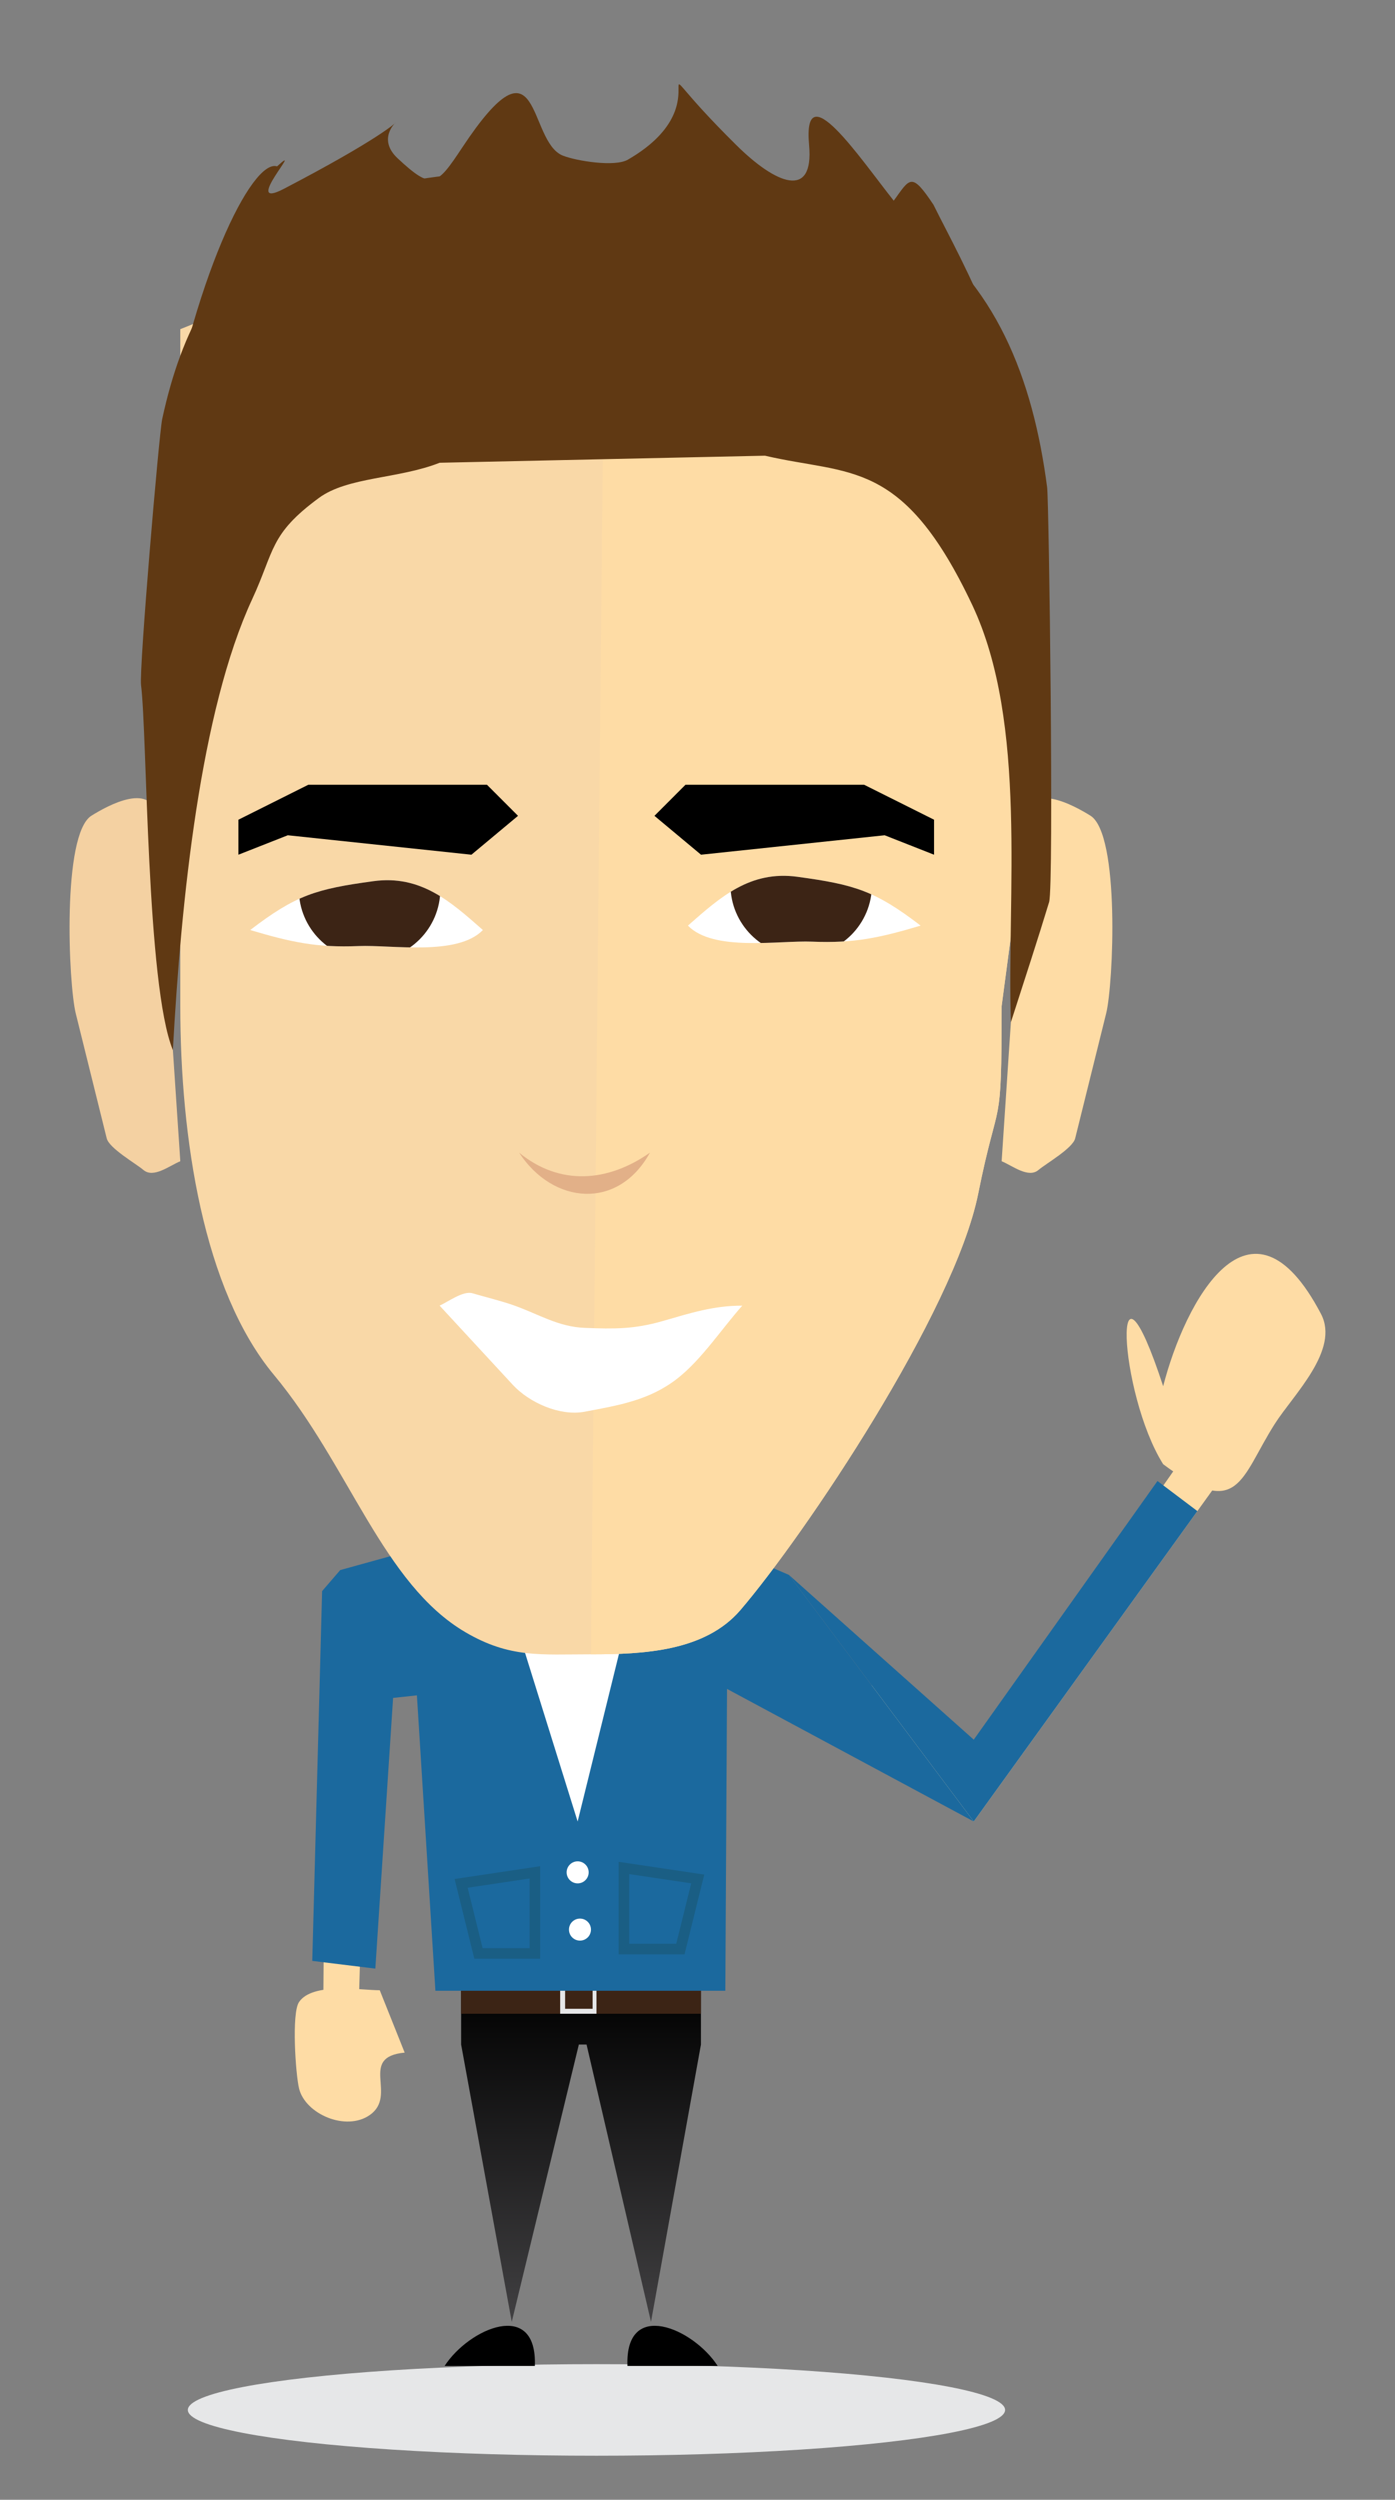 <?xml version="1.0" encoding="utf-8"?>
<!-- Generator: Adobe Illustrator 15.0.0, SVG Export Plug-In . SVG Version: 6.00 Build 0)  -->
<!DOCTYPE svg PUBLIC "-//W3C//DTD SVG 1.1//EN" "http://www.w3.org/Graphics/SVG/1.1/DTD/svg11.dtd">
<svg version="1.1" xmlns="http://www.w3.org/2000/svg" xmlns:xlink="http://www.w3.org/1999/xlink" x="0px" y="0px" width="134px"
	 height="240px" viewBox="0 0 134 240" enable-background="new 0 0 134 240" xml:space="preserve">
<rect x="0" y="0" width="134" height="240" fill="#808080" stroke="none"/>
<g id="Layer_2">
	<g>
		
			<linearGradient id="SVGID_1_" gradientUnits="userSpaceOnUse" x1="55.673" y1="48.679" x2="55.673" y2="16.132" gradientTransform="matrix(1 0 0 -1 0.14 239.055)">
			<stop  offset="0" style="stop-color:#000000"/>
			<stop  offset="1" style="stop-color:#414042"/>
		</linearGradient>
		<polygon fill="url(#SVGID_1_)" points="44.295,196.293 49.158,222.922 55.603,196.293 56.343,196.293 62.533,222.922 
			67.331,196.293 67.331,190.375 44.295,190.375 		"/>
		<ellipse fill="#E6E7E8" cx="57.295" cy="231.375" rx="39.252" ry="4.396"/>
		<path d="M51.375,227.148c0.244-6.449-6.308-3.633-8.665,0H51.375z"/>
		<path d="M68.937,227.148h-8.665C60.029,220.699,66.583,223.516,68.937,227.148"/>
		<rect x="44.295" y="189.529" fill="#3C2415" width="23.036" height="3.807"/>
		<polygon fill="#E6E7E8" points="53.808,190.811 53.808,193.334 57.296,193.334 57.296,190.875 56.924,190.85 56.924,192.859 
			54.283,192.859 54.283,190.811 		"/>
		<polygon fill="#FEDCA5" points="31.274,164.391 31.058,191.945 34.47,192.348 35.21,165.285 		"/>
		<polyline fill="#FEDCA5" points="84.216,160.918 93.678,168.396 113.825,139.656 117.911,141.062 93.536,174.879 81.944,165.041 
					"/>
		<polyline fill="#1B699E" points="75.786,151.207 71.559,149.377 37.606,149.377 32.681,150.74 30.941,152.76 29.996,188.262 
			36.054,189.004 37.76,163.014 40.047,162.768 41.824,191.131 69.674,191.131 69.836,162.15 93.536,174.879 		"/>
		
			<linearGradient id="SVGID_2_" gradientUnits="userSpaceOnUse" x1="54.713" y1="83.55" x2="54.713" y2="64.175" gradientTransform="matrix(1 0 0 -1 0.14 239.055)">
			<stop  offset="0.294" style="stop-color:#FFFFFF"/>
			<stop  offset="0.394" style="stop-color:#FFFFFF"/>
			<stop  offset="1" style="stop-color:#FFFFFF"/>
		</linearGradient>
		<polyline fill="url(#SVGID_2_)" points="49.44,155.504 55.487,174.879 60.267,155.504 		"/>
		<polyline fill="#1B699E" points="75.786,151.207 93.536,167.023 111.185,142.189 115.018,145.078 93.536,174.879 		"/>
		<path fill="#FEDCA5" d="M36.478,191.08c-1.795,0-6.437-0.787-7.75,1.127c-0.74,1.078-0.328,6.965,0,8.312
			c0.598,2.439,4.495,4.152,6.798,2.537c2.708-1.902-1.136-5.562,3.346-5.988C38.075,195.072,37.275,193.076,36.478,191.08
			L36.478,191.08z"/>
		<path fill="#FEDCA5" d="M111.731,140.578c-4.299-6.842-5.045-22.876,0-7.49c2.096-8.146,8.371-19.876,15.159-6.943
			c1.822,3.471-2.651,7.758-4.425,10.541C119.126,141.924,119.03,146.018,111.731,140.578L111.731,140.578z"/>
		
			<linearGradient id="SVGID_3_" gradientUnits="userSpaceOnUse" x1="75.647" y1="87.848" x2="75.647" y2="87.848" gradientTransform="matrix(1 0 0 -1 0.14 239.055)">
			<stop  offset="0.319" style="stop-color:#0F033F"/>
			<stop  offset="0.366" style="stop-color:#120745"/>
			<stop  offset="0.501" style="stop-color:#191054"/>
			<stop  offset="0.646" style="stop-color:#1C1560"/>
			<stop  offset="0.803" style="stop-color:#1E1867"/>
			<stop  offset="1" style="stop-color:#1E196A"/>
		</linearGradient>
		<path fill="url(#SVGID_3_)" d="M75.786,151.207"/>
		<circle fill="#FFFFFF" cx="55.488" cy="179.761" r="1.058"/>
		<circle fill="#FFFFFF" cx="55.71" cy="185.258" r="1.057"/>
		<polygon fill="none" stroke="#1A5E84" stroke-width="1.016" stroke-miterlimit="10" points="44.295,180.82 45.961,187.547 
			51.382,187.547 51.382,179.76 		"/>
		<polygon fill="none" stroke="#1A5E84" stroke-width="1.016" stroke-miterlimit="10" points="67.022,180.395 65.356,187.125 
			59.935,187.125 59.935,179.34 		"/>
	</g>
	<g>
		<path fill="#F9D8A7" d="M17.319,96.591c0,12.623,2.197,27.247,8.999,35.417c7.233,8.689,10.459,20.062,18.402,24.707
			c4.269,2.494,7.228,2.113,12.047,2.113c5.063,0,10.953-0.281,14.357-4.25c6.142-7.166,20.543-28.586,22.837-39.958
			c1.983-9.875,2.254-5.424,2.254-18.028l3.696-27.766l-3.696-35.109L49.759,18.5l-32.44,13.104v30.952V96.591"/>
		<path fill="#FEDCA5" d="M56.766,158.828c5.067,0,10.956-0.281,14.356-4.25c6.143-7.166,20.543-28.586,22.838-39.958
			c1.984-9.875,2.254-5.424,2.254-18.028l3.695-27.766l-3.695-35.109L58.123,21.24"/>
		
			<linearGradient id="SVGID_4_" gradientUnits="userSpaceOnUse" x1="76.066" y1="87.272" x2="76.066" y2="87.272" gradientTransform="matrix(1 0 0 -1 0.14 239.055)">
			<stop  offset="0.319" style="stop-color:#0F033F"/>
			<stop  offset="0.366" style="stop-color:#120745"/>
			<stop  offset="0.501" style="stop-color:#191054"/>
			<stop  offset="0.646" style="stop-color:#1C1560"/>
			<stop  offset="0.803" style="stop-color:#1E1867"/>
			<stop  offset="1" style="stop-color:#1E196A"/>
		</linearGradient>
		<path fill="url(#SVGID_4_)" d="M76.206,151.783"/>
		<polygon points="65.846,75.343 62.864,78.327 67.338,82.059 84.978,80.192 89.722,82.059 89.722,78.699 83.005,75.343 		"/>
		<g>
			<g>
				<defs>
					<path id="SVGID_5_" d="M66.081,88.867c3.097-2.722,5.959-5.311,10.52-4.687c5.502,0.752,7.451,1.334,11.831,4.687
						c-3.917,1.165-6.394,1.709-10.417,1.539C74.842,90.273,68.534,91.396,66.081,88.867L66.081,88.867z"/>
				</defs>
				<clipPath id="SVGID_6_">
					<use xlink:href="#SVGID_5_"  overflow="visible"/>
				</clipPath>
				<path clip-path="url(#SVGID_6_)" fill="#FFFFFF" d="M66.081,88.867c3.097-2.722,5.959-5.311,10.52-4.687
					c5.502,0.752,7.451,1.334,11.831,4.687c-3.917,1.165-6.394,1.709-10.417,1.539C74.842,90.273,68.534,91.396,66.081,88.867
					L66.081,88.867z"/>
			</g>
			<g>
				<defs>
					<path id="SVGID_7_" d="M66.081,88.867c3.097-2.722,5.959-5.311,10.52-4.687c5.502,0.752,7.451,1.334,11.831,4.687
						c-3.917,1.165-6.394,1.709-10.417,1.539C74.842,90.273,68.534,91.396,66.081,88.867L66.081,88.867z"/>
				</defs>
				<clipPath id="SVGID_8_">
					<use xlink:href="#SVGID_7_"  overflow="visible"/>
				</clipPath>
				<circle clip-path="url(#SVGID_8_)" fill="#3C2415" cx="76.962" cy="84.96" r="6.795"/>
			</g>
		</g>
		<g>
			<g>
				<defs>
					<path id="SVGID_9_" d="M46.386,89.291c-3.097-2.726-5.962-5.313-10.524-4.689c-5.501,0.75-7.449,1.333-11.827,4.689
						c3.914,1.162,6.392,1.707,10.415,1.538C37.621,90.696,43.929,91.817,46.386,89.291L46.386,89.291z"/>
				</defs>
				<clipPath id="SVGID_10_">
					<use xlink:href="#SVGID_9_"  overflow="visible"/>
				</clipPath>
				<path clip-path="url(#SVGID_10_)" fill="#FFFFFF" d="M46.386,89.291c-3.097-2.726-5.962-5.313-10.524-4.689
					c-5.501,0.75-7.449,1.333-11.827,4.689c3.914,1.162,6.392,1.707,10.415,1.538C37.621,90.696,43.929,91.817,46.386,89.291
					L46.386,89.291z"/>
			</g>
			<g>
				<defs>
					<path id="SVGID_11_" d="M46.386,89.291c-3.097-2.726-5.962-5.313-10.524-4.689c-5.501,0.75-7.449,1.333-11.827,4.689
						c3.914,1.162,6.392,1.707,10.415,1.538C37.621,90.696,43.929,91.817,46.386,89.291L46.386,89.291z"/>
				</defs>
				<clipPath id="SVGID_12_">
					<use xlink:href="#SVGID_11_"  overflow="visible"/>
				</clipPath>
				<circle clip-path="url(#SVGID_12_)" fill="#3C2415" cx="35.502" cy="85.384" r="6.795"/>
			</g>
		</g>
		<polygon points="46.776,75.343 49.759,78.327 45.284,82.059 27.645,80.192 22.902,82.059 22.902,78.699 29.615,75.343 		"/>
		<path fill="#FFFFFF" d="M42.229,125.352c2.342,2.533,4.684,5.066,7.026,7.6c1.578,1.709,4.525,3.039,6.915,2.584
			c3.263-0.621,6.254-1.094,8.958-3.236c2.313-1.836,4.202-4.729,6.172-6.947c-2.767,0-4.942,0.701-7.615,1.471
			c-2.742,0.791-4.633,0.777-7.525,0.662c-2.522-0.1-4.36-1.283-6.726-2.133c-1.317-0.469-2.706-0.793-4.05-1.188
			C44.491,123.9,43.057,124.977,42.229,125.352L42.229,125.352z"/>
		<path fill="#F4D1A2" d="M17.319,111.488c-1.081,0.451-2.575,1.656-3.54,0.84c-0.76-0.638-3.291-2.082-3.529-3.038
			c-0.989-3.998-1.981-7.994-2.974-11.993c-0.7-2.828-1.334-17.226,1.516-18.989c1.448-0.896,6.079-3.549,6.35,0.528
			c0.21,3.162,0.42,6.324,0.631,9.486C16.287,96.042,16.801,103.766,17.319,111.488L17.319,111.488z"/>
		<path fill="#FEDCA5" d="M96.215,111.488c1.077,0.451,2.571,1.656,3.537,0.84c0.761-0.638,3.292-2.082,3.528-3.038
			c0.992-3.998,1.984-7.994,2.975-11.993c0.701-2.828,1.335-17.226-1.516-18.989c-1.449-0.896-6.076-3.549-6.351,0.528
			c-0.21,3.162-0.42,6.324-0.631,9.486C97.243,96.042,96.729,103.766,96.215,111.488L96.215,111.488z"/>
		<path fill="#603913" d="M73.483,43.75c8.133,1.907,13.221,0.188,19.906,14.328c5.352,11.33,3.311,28.019,3.714,40.067l0,0
			c1.437-4.447,2.657-8.196,3.671-11.532c0.475-1.565-0.009-38.464-0.188-39.813c-1.365-10.499-4.963-19.774-13.551-25.561
			c-4.637-3.125-12.666-4.257-18.297-4.257c-8.768,0-8.355-1.163-18.877-0.678c-20.258,0.936-30.447,6.149-34.281,23.931
			c-0.307,1.434-2.228,23.974-2.032,25.542c0.598,4.726,0.508,28.84,3.058,35.04c0.793-14.43,2.648-32.567,7.612-43.276
			c2.177-4.695,1.653-6.225,6.401-9.724c2.785-2.055,7.646-1.825,11.611-3.388"/>
		<path fill="#E2B088" d="M49.861,110.661c3.92,3.221,8.565,2.825,12.573,0C59.38,116.218,53.114,115.647,49.861,110.661
			L49.861,110.661z"/>
	</g>
	<path fill="#603913" d="M15.58,44.302c2.907-17.581,8.62-29.091,11.034-28.329c2.793-2.542-3.56,4.352,0.659,2.153
		c18.054-9.413,6.978-6.61,10.925-2.924c3.335,3.111,3.758,2.646,6.197-1.029c7.654-11.55,6.217-0.571,9.688,0.775
		c1.308,0.508,4.976,1.104,6.227,0.382c10.008-5.772-0.51-12.199,10.436-1.383c3.771,3.728,7.453,5.252,6.972-0.015
		c-0.634-6.989,4.835,1.186,8.132,5.337c1.566-2.16,1.693-2.795,3.812,0.381c2.795,5.656,9.274,16.519,9.274,30.12L87.446,34.263
		L38.58,34.941L15.58,44.302z"/>
</g>
<g id="Layer_3" display="none">
	<g display="inline">
		<polygon fill="#12122D" points="51.237,196.06 54.836,222.826 61.282,196.198 62.022,196.198 68.21,222.826 71.871,195.933 
			71.213,190.621 51.661,190.677 		"/>
		<g>
			<path d="M8.129,102.766c1.72-20.304,4.786-35.647,10.999-55.15C25.27,28.319,50.071,24.274,66.652,22.08
				c41.574-5.502,44.938,62.31,44.938,88.297c0,40.92-2.859,81.026-13.822,120.593c-3.824-9.775-12.722-23.488-13.248-33.867
				c-0.638-12.459,6.332-28.664,9.028-40.875c4.966-22.48,4.949-47.267,4.218-70.23l0,0C95.67,74.774,91.218,28.518,69.311,35.09
				c-24.726,7.417-45.846,15.074-45.846,44.265c0,15.458-2.637,21.385,8.638,31.496c11.479,10.294,9.083,17.876,9.768,33.531
				c1.134,25.854,0.459,44.772-6.888,69.596c-14.531-17.438-21.969-30.43-30.55-51.457C-1.702,147.481,6.785,118.653,8.129,102.766"
				/>
			<polygon fill="#FEDCA5" points="45.524,167.03 36.734,192.3 39.271,192.599 48.39,167.792 			"/>
			<polyline fill="#FEDCA5" points="87.803,164.745 98.9,172.302 120.382,140.005 123.59,141.418 99.215,175.233 86.113,167.651 			
				"/>
			<g>
				<path fill="#49494A" d="M78.623,155.431c-1.689-1.334-3.376-2.666-5.065-3.996c-0.875-0.693-1.846-0.334-2.948-0.246
					c-5.271,0.412-10.539,0.826-15.81,1.238c-0.812,0.064-2.745-0.176-3.343,0.467c-0.923,0.988-2.52,2.109-2.977,3.406
					c-1.281,3.659-2.565,7.319-3.848,10.979c-2.625,7.49-5.253,14.98-7.878,22.47c0.445,0.045,3.618,0.582,3.729,0.326
					c0.303-0.692,0.606-1.383,0.908-2.075c1.536-3.51,3.073-7.023,4.609-10.533c1.687-3.854,3.373-7.709,5.06-11.563
					c0.487-1.107,0.972-2.214,1.455-3.323c0.427-0.975,0.873-0.716,2.006-0.811c-1.327,2.477-2.027,3.789-3.353,6.266
					c-0.361,0.673-0.099,2.639,0.493,3.05c1.079,0.75,1.074,1.304,1.001,2.5c-0.334,5.696-0.667,11.396-1.001,17.093
					c6.519-0.021,13.037-0.037,19.552-0.056c-0.266-5.903-0.529-11.808-0.794-17.714c-0.052-1.148-0.207-1.09,0.944-1.482
					c0.265-0.091,1.789-0.58,2.387-2.295c0.342-0.984-0.95-3.408-1.191-4.088c-0.449-1.262-0.895-2.521-1.346-3.785
					c9.229,4.979,18.459,9.957,27.688,14.938"/>
				<polyline fill="#49494A" points="74.613,152.837 98.445,170.45 116.094,145.619 120.382,146.392 98.9,176.193 				"/>
				<g>
					<path fill="#49494A" d="M53.765,177.884c0.076-1.383,0.148-2.847,0.223-4.488c0.048-1.148,0.208-1.092-0.944-1.483
						c-0.268-0.088-1.789-0.579-2.387-2.293c-0.343-0.985,0.95-3.411,1.189-4.089c0.448-1.264,1.074-3.786,1.522-5.047l4.578,0.496
						L53.765,177.884z"/>
				</g>
			</g>
			<path fill="#FEDCA5" d="M42.154,191.437c-1.792,0-6.437-0.789-7.748,1.127c-0.74,1.076-0.331,6.964,0,8.312
				c0.595,2.44,4.495,4.153,6.795,2.537c2.712-1.903-1.136-5.562,3.349-5.989C43.751,195.427,42.954,193.431,42.154,191.437
				L42.154,191.437z"/>
			<path fill="#FEDCA5" d="M20.513,84.745c1.59,14.303,37.486,21.687,39.077,35.99c1.422,12.775,1.587,8.664,1.798,21.82
				c0.093,5.815-5.376,13.344,0,13.344c3.174,0,6.957-0.027,9.825-1.405c6.872-3.298,9.281-4.668,11.307-6.339
				c6.696-5.52,6.059-5.33,10.355-10.536c3.923-4.753,5.664-12.632,6.869-18.827c1.535-7.891,1.727-8.625,1.578-15.891
				c-0.125-6.034,0.65-12.532,0.91-18.55c0.246-5.811,0.113-10.826-0.552-16.598c-0.724-6.297-0.528-13.147-3.243-18.929
				c-1.654-3.515-3.306-7.029-4.955-10.544c-1.113-2.371-5.891-4.55-7.979-6.072c-4.255-3.101-10.675-5.928-15.894-6.508
				c-5.473-0.608-13.115-2.282-18.494-0.76c-3.502,0.991-7.004,1.983-10.51,2.975c-2.938,0.833-6.206,4.009-8.752,5.677
				c-7.787,5.096-9.808,15.892-11.759,24.411C18.12,66.64,19.257,76.057,20.513,84.745L20.513,84.745z"/>
			<path fill="#F9D8A7" d="M61.388,155.899c-5.376,0-18.058-7.104-21.873-11.498c-8.028-9.235-13.794-16.791-15.219-29.566
				c-1.59-14.306-0.571-20.366-2.166-34.67l0,0c-1.253-8.687-2.392-18.103-0.414-26.741l39.671-25.046"/>
			<path fill="#F4D1A2" d="M23.841,115.661c-1.079,0.451-2.574,1.655-3.539,0.842c-0.76-0.641-3.292-2.083-3.53-3.04
				c-0.989-3.998-1.98-7.996-2.974-11.993c-0.699-2.826-1.334-17.226,1.516-18.989c1.45-0.896,6.08-3.551,6.35,0.53
				c0.211,3.16,0.421,6.321,0.631,9.482C22.81,100.217,23.324,107.939,23.841,115.661L23.841,115.661z"/>
			<path fill="#FEDCA5" d="M101.471,115.661c1.079,0.451,2.573,1.655,3.539,0.842c0.762-0.641,3.292-2.083,3.529-3.04
				c0.988-3.998,1.98-7.996,2.974-11.993c0.701-2.826,1.335-17.226-1.516-18.989c-1.449-0.896-6.076-3.551-6.351,0.53
				c-0.209,3.16-0.42,6.321-0.631,9.482C102.502,100.217,101.986,107.939,101.471,115.661L101.471,115.661z"/>
			<ellipse fill="#E6E7E8" cx="62.972" cy="231.73" rx="39.253" ry="4.395"/>
			<path fill="#603913" d="M57.054,227.503c0.241-6.447-6.31-3.632-8.664,0H57.054z"/>
			<path fill="#603913" d="M74.613,227.503h-8.666C65.708,221.056,72.262,223.871,74.613,227.503"/>
			<path fill="#FEDCA5" d="M117.41,140.933c-4.299-6.842-5.045-22.876,0-7.489c2.097-8.148,8.371-19.878,15.162-6.941
				c1.82,3.468-2.654,7.755-4.428,10.539C124.805,142.279,124.708,146.373,117.41,140.933L117.41,140.933z"/>
			
				<linearGradient id="SVGID_13_" gradientUnits="userSpaceOnUse" x1="81.323" y1="83.098" x2="81.323" y2="83.098" gradientTransform="matrix(1 0 0 -1 0.14 239.055)">
				<stop  offset="0.319" style="stop-color:#0F033F"/>
				<stop  offset="0.366" style="stop-color:#120745"/>
				<stop  offset="0.501" style="stop-color:#191054"/>
				<stop  offset="0.646" style="stop-color:#1C1560"/>
				<stop  offset="0.803" style="stop-color:#1E1867"/>
				<stop  offset="1" style="stop-color:#1E196A"/>
			</linearGradient>
			<path fill="url(#SVGID_13_)" d="M81.463,155.957"/>
			<path fill="#E2B088" d="M55.115,114.835c3.924,3.218,8.566,2.825,12.577,0C64.634,120.391,58.372,119.819,55.115,114.835
				L55.115,114.835z"/>
			<path d="M70.613,84.286c8.812-6.536,13.084-3.445,22.521,0.976c-3.737-0.475-7.504-1.344-11.259-0.91
				c-3.752,0.434-7.223,2.458-11.26,3.104c0-0.73,0-1.462,0-2.194v-0.976H70.613z"/>
			<path d="M52.136,84.385c-8.81-6.537-13.082-3.447-22.519,0.975c3.74-0.476,7.504-1.343,11.259-0.91
				c3.756,0.432,7.225,2.458,11.259,3.104c0-0.73,0-1.461,0-2.194L52.136,84.385L52.136,84.385z"/>
			<path fill="#FFFFFF" d="M46.171,133.031c10.213,0,20.429,0,30.644,0c-4.904,3.05-9.062,6.974-14.9,6.974
				C55.912,140.005,51.309,136.005,46.171,133.031L46.171,133.031z"/>
			<path d="M96.681,74.239c-2.096-11.222-10.644-28.901-28.952-26.205c-25.542,3.759-44.263,10.583-44.263,39.774
				c0,7.502-0.623,12.759,0.027,17.339l-8.388-17.69c1.816-18.615-1.482-22.546,4.023-39.84
				C25.27,28.32,50.071,24.275,66.652,22.081c33.851-4.48,34.231,25.134,36.228,57.794l-1.409,21.837"/>
			<g>
				<g>
					<g>
						<defs>
							<path id="SVGID_14_" d="M70.986,95.24c3.133-3.451,5.91-6.695,10.955-7.193c5.164-0.507,8.094,2.615,11.59,5.692
								c-4.35,3.011-5.721,3.801-10.955,4.002C77.617,97.931,75.561,97.268,70.986,95.24L70.986,95.24z"/>
						</defs>
						<clipPath id="SVGID_15_">
							<use xlink:href="#SVGID_14_"  overflow="visible"/>
						</clipPath>
						<path clip-path="url(#SVGID_15_)" fill="#FFFFFF" d="M70.986,95.24c3.133-3.451,5.91-6.695,10.955-7.193
							c5.164-0.507,8.094,2.615,11.59,5.692c-4.35,3.011-5.721,3.801-10.955,4.002C77.617,97.931,75.561,97.268,70.986,95.24
							L70.986,95.24z"/>
					</g>
					<g>
						<defs>
							<path id="SVGID_16_" d="M70.986,95.24c3.133-3.451,5.91-6.695,10.955-7.193c5.164-0.507,8.094,2.615,11.59,5.692
								c-4.35,3.011-5.721,3.801-10.955,4.002C77.617,97.931,75.561,97.268,70.986,95.24L70.986,95.24z"/>
						</defs>
						<clipPath id="SVGID_17_">
							<use xlink:href="#SVGID_16_"  overflow="visible"/>
						</clipPath>
						<path clip-path="url(#SVGID_17_)" fill="#293374" d="M81.855,84.705c3.768,0,6.822,3.054,6.822,6.824
							c0,3.769-3.055,6.824-6.822,6.824c-3.771,0-6.824-3.055-6.824-6.824S78.085,84.705,81.855,84.705"/>
					</g>
				</g>
				<path fill="none" stroke="#000000" stroke-width="2.033" stroke-miterlimit="10" d="M70.986,95.24
					c3.133-3.451,5.91-6.695,10.955-7.192c5.164-0.508,8.094,2.614,11.59,5.691c-4.35,3.011-5.721,3.801-10.957,4.001
					C77.617,97.931,75.561,97.268,70.986,95.24L70.986,95.24z"/>
			</g>
			<g>
				<g>
					<g>
						<defs>
							<path id="SVGID_18_" d="M51.237,95.24c-3.133-3.451-5.911-6.695-10.959-7.193c-5.159-0.507-8.091,2.615-11.587,5.692
								c4.351,3.011,5.719,3.801,10.956,4.002C44.608,97.931,46.661,97.268,51.237,95.24L51.237,95.24z"/>
						</defs>
						<clipPath id="SVGID_19_">
							<use xlink:href="#SVGID_18_"  overflow="visible"/>
						</clipPath>
						<path clip-path="url(#SVGID_19_)" fill="#FFFFFF" d="M51.237,95.24c-3.133-3.451-5.911-6.695-10.959-7.193
							c-5.159-0.507-8.091,2.615-11.587,5.692c4.351,3.011,5.719,3.801,10.956,4.002C44.608,97.931,46.661,97.268,51.237,95.24
							L51.237,95.24z"/>
					</g>
					<g>
						<defs>
							<path id="SVGID_20_" d="M51.237,95.24c-3.133-3.451-5.911-6.695-10.959-7.193c-5.159-0.507-8.091,2.615-11.587,5.692
								c4.351,3.011,5.719,3.801,10.956,4.002C44.608,97.931,46.661,97.268,51.237,95.24L51.237,95.24z"/>
						</defs>
						<clipPath id="SVGID_21_">
							<use xlink:href="#SVGID_20_"  overflow="visible"/>
						</clipPath>
						<path clip-path="url(#SVGID_21_)" fill="#293374" d="M40.368,84.705c-3.767,0-6.821,3.054-6.821,6.824
							c0,3.769,3.054,6.824,6.821,6.824c3.768,0,6.822-3.055,6.822-6.824S44.136,84.705,40.368,84.705"/>
					</g>
				</g>
				<path fill="none" stroke="#000000" stroke-width="2.033" stroke-miterlimit="10" d="M51.237,95.24
					c-3.133-3.451-5.911-6.695-10.959-7.192c-5.159-0.508-8.091,2.614-11.587,5.691c4.351,3.011,5.719,3.801,10.959,4.001
					C44.608,97.931,46.664,97.268,51.237,95.24L51.237,95.24z"/>
			</g>
			
				<rect x="59.619" y="190.17" fill="#D1D3D4" stroke="#808285" stroke-width="1.016" stroke-miterlimit="10" width="3.383" height="3.554"/>
		</g>
	</g>
</g>
<g id="Layer_4" display="none">
	<g display="inline">
		<path fill="#FEDCA5" d="M14.528,82.55c1.584,14.229,3.169,28.457,4.753,42.683c1.414,12.708,11.452,20.952,19.435,30.141
			c3.794,4.368,10.866,5.295,16.211,5.295c3.163,0,6.137-0.601,9.257-1.131c2.661-0.449,5.616-4.555,7.544-6.318
			c4.96-4.533,8.959-9.834,13.238-15.019c3.898-4.728,4.158-7.891,5.357-14.052c1.529-7.846,3.057-15.693,4.582-23.538
			c1.148-5.894,0.649-12.467,0.904-18.454c0.246-5.778,0.115-10.766-0.544-16.506c-0.722-6.264-0.528-13.08-3.228-18.829
			c-1.643-3.495-3.287-6.992-4.929-10.488c-1.106-2.359-5.858-4.528-7.935-6.04c-4.233-3.084-10.616-5.895-15.808-6.473
			c-5.445-0.604-13.048-2.27-18.394-0.756c-3.488,0.989-6.97,1.974-10.457,2.96c-2.923,0.828-6.173,3.989-8.707,5.646
			c-7.742,5.072-9.754,15.809-11.693,24.28C12.147,64.545,13.28,73.908,14.528,82.55L14.528,82.55z"/>
		<path fill="#F9D8A7" d="M54.519,22.65c-3.25-0.302-6.489-0.341-9.161,0.416c-3.488,0.989-6.97,1.974-10.454,2.96
			c-2.926,0.828-6.176,3.989-8.708,5.646c-7.745,5.072-9.756,15.809-11.695,24.28c-1.969,8.594-0.836,17.958,0.412,26.599l0,0
			c1.584,14.229,3.169,28.457,4.75,42.683c1.417,12.708,11.455,20.952,19.438,30.142c3.794,4.367,10.866,5.293,16.214,5.293"/>
		<polygon fill="#12122D" points="43.833,198.227 48.667,224.712 55.081,198.227 55.816,198.227 61.973,224.712 66.75,198.227 
			66.75,192.341 43.833,192.341 		"/>
		<rect x="43.833" y="191.288" fill="#3C2415" width="22.916" height="3.783"/>
		<path fill="#E6E7E8" d="M17.718,233.118c0,2.415,17.479,4.373,39.046,4.373c21.562,0,39.042-1.958,39.042-4.373
			c0-2.412-17.48-4.369-39.042-4.369C35.197,228.749,17.718,230.706,17.718,233.118z"/>
		<polygon fill="#FEDCA5" points="30.881,166.497 30.665,193.9 34.059,194.302 34.795,167.384 		"/>
		<path fill="#FEDCA5" d="M36.058,193.044c-1.786,0-6.403-0.787-7.708,1.116c-0.737,1.077-0.328,6.929,0,8.271
			c0.592,2.426,4.471,4.129,6.758,2.521c2.694-1.893-1.13-5.528,3.332-5.956C37.646,197.011,36.853,195.025,36.058,193.044
			L36.058,193.044z"/>
		<polyline fill="#FEDCA5" points="83.541,163.04 92.955,170.478 112.992,141.892 117.059,143.29 92.812,176.925 81.28,167.144 		
			"/>
		<path fill="#603913" d="M50.877,228.915c0.241-6.41-6.277-3.611-8.62,0H50.877z"/>
		<path fill="#603913" d="M68.346,228.915h-8.623C59.484,222.505,66,225.304,68.346,228.915"/>
		<g>
			<polyline fill="#BE1E2D" points="74.842,154.337 70.64,152.517 36.863,152.517 31.431,155.626 29.295,191.193 35.325,191.929 
				37.017,166.081 40.961,164.452 40.728,192.341 71.097,192.882 72.07,164.452 92.5,177.88 			"/>
			<polyline fill="#BE1E2D" points="74.842,154.337 92.5,170.068 110.053,145.369 113.865,148.239 92.5,177.88 			"/>
		</g>
		<path fill="#FEDCA5" d="M110.91,142.812c-4.275-6.807-5.016-22.758,0-7.452c2.086-8.104,8.327-19.771,15.08-6.901
			c1.813,3.445-2.64,7.711-4.404,10.48C118.264,144.146,118.17,148.22,110.91,142.812L110.91,142.812z"/>
		
			<linearGradient id="SVGID_22_" gradientUnits="userSpaceOnUse" x1="75.015" y1="85.671" x2="75.015" y2="85.671" gradientTransform="matrix(1 0 0 -1 0.14 239.055)">
			<stop  offset="0.319" style="stop-color:#0F033F"/>
			<stop  offset="0.366" style="stop-color:#120745"/>
			<stop  offset="0.501" style="stop-color:#191054"/>
			<stop  offset="0.646" style="stop-color:#1C1560"/>
			<stop  offset="0.803" style="stop-color:#1E1867"/>
			<stop  offset="1" style="stop-color:#1E196A"/>
		</linearGradient>
		<path fill="url(#SVGID_22_)" d="M75.154,153.384"/>
		<path fill="#F4D1A2" d="M16.58,113.3c-1.074,0.451-2.559,1.647-3.521,0.838c-0.754-0.637-3.274-2.074-3.509-3.022
			c-0.986-3.978-1.972-7.953-2.958-11.929c-0.694-2.813-1.33-17.136,1.506-18.888c1.442-0.893,6.046-3.533,6.317,0.525
			c0.207,3.144,0.42,6.289,0.628,9.433C15.554,97.938,16.067,105.619,16.58,113.3L16.58,113.3z"/>
		<path fill="#FEDCA5" d="M95.056,113.3c1.073,0.451,2.56,1.647,3.521,0.838c0.754-0.637,3.274-2.074,3.51-3.022
			c0.985-3.978,1.972-7.953,2.957-11.929c0.697-2.813,1.33-17.136-1.506-18.888c-1.442-0.893-6.045-3.533-6.316,0.525
			c-0.207,3.144-0.418,6.289-0.629,9.433C96.082,97.938,95.566,105.619,95.056,113.3L95.056,113.3z"/>
		<path fill="#E2B088" d="M48.95,112.481c3.9,3.199,8.519,2.809,12.508,0C58.417,118.006,52.186,117.437,48.95,112.481
			L48.95,112.481z"/>
		<path d="M48.581,80.611c-6.416-0.723-12.832-1.448-19.248-2.172c-3.034-0.343-13.975,2.404-10.009,6.369
			c0.754,0.755,1.494,2.17,2.597,1.833c1.765-0.537,3.527-1.073,5.289-1.608c2.249-0.685,4.089-0.628,6.464-0.628
			c4.046,0,8.097,0,12.144,0c0.911,0,1.822,0,2.732,0C48.617,84.405,48.581,81.002,48.581,80.611L48.581,80.611z"/>
		<path d="M61.779,80.611c6.415-0.723,12.832-1.448,19.247-2.172c3.037-0.343,13.978,2.404,10.009,6.369
			c-0.755,0.755-1.49,2.17-2.598,1.833c-1.762-0.537-3.523-1.073-5.285-1.608c-2.25-0.685-4.089-0.628-6.464-0.628
			c-4.05,0-8.097,0-12.143,0c-0.912,0-1.825,0-2.732,0C61.747,84.405,61.779,81.002,61.779,80.611L61.779,80.611z"/>
		<path fill="#D3B182" d="M94.114,104.088l-3.403,8.448l-4.205,11.755l-5.226,7.356l-2.761-2.521l-1.688-3.199l-3.567-1.847
			l-6.516-1.304l-8.831-4.213l-2.952,3.205l-3.562-3.205l-5.89,4.213l-5.042,1.936l-6.098,2.732l-3.71,4.203l-2.727-1.686
			l-3.863-4.037l-7-20.449l-0.156-1.388c0.788,7.069,1.576,14.136,2.363,21.203c1.414,12.709,11.452,20.952,19.435,30.143
			c3.794,4.367,10.866,5.295,16.211,5.295c3.163,0,6.137-0.604,9.257-1.133c2.661-0.448,5.616-4.553,7.547-6.318
			c4.958-4.531,8.957-9.836,13.234-15.016c3.9-4.728,4.158-7.892,5.357-14.056c1.264-6.485,2.525-12.972,3.791-19.456
			L94.114,104.088L94.114,104.088z"/>
		<polyline fill="#FEDCA5" points="51.61,128.019 45.307,130.117 39.419,131.589 36.479,135.14 40.472,141.892 44.046,145.369 
			48.589,145.369 53.915,141.892 52.243,138.947 48.95,136.692 61.771,136.692 58.129,138.319 56.237,141.892 59.389,144.413 
			63.384,145.369 69.899,140.212 74.103,134.046 74.103,131.589 71.792,129.278 58.55,128.019 55.292,129.699 52.454,128.019 		"/>
		<g>
			<g>
				<defs>
					<path id="SVGID_23_" d="M23.469,90.39c2.814-1.088,8.822-4.418,11.981-3.645c2.321,0.565,5.195,0.797,7.357,1.796
						c2.95,1.363,2.682,2.104,2.11,4.962c-0.442,2.21-8.042,3.177-10.349,2.953c-2.729-0.265-5.46-0.53-8.189-0.794
						C25.496,95.577,23.927,91.273,23.469,90.39L23.469,90.39z"/>
				</defs>
				<clipPath id="SVGID_24_">
					<use xlink:href="#SVGID_23_"  overflow="visible"/>
				</clipPath>
				<path clip-path="url(#SVGID_24_)" fill="#FFFFFF" d="M23.469,90.53c2.814-1.09,8.822-4.418,11.981-3.645
					c2.321,0.565,5.195,0.796,7.357,1.798c2.95,1.363,2.682,2.104,2.11,4.96c-0.442,2.211-8.042,3.177-10.349,2.953
					c-2.729-0.265-5.46-0.53-8.189-0.794C25.496,95.717,23.927,91.415,23.469,90.53L23.469,90.53z"/>
			</g>
			<g>
				<defs>
					<path id="SVGID_25_" d="M23.469,90.39c2.814-1.088,8.822-4.418,11.981-3.645c2.321,0.565,5.195,0.797,7.357,1.796
						c2.95,1.363,2.682,2.104,2.11,4.962c-0.442,2.21-8.042,3.177-10.349,2.953c-2.729-0.265-5.46-0.53-8.189-0.794
						C25.496,95.577,23.927,91.273,23.469,90.39L23.469,90.39z"/>
				</defs>
				<clipPath id="SVGID_26_">
					<use xlink:href="#SVGID_25_"  overflow="visible"/>
				</clipPath>
				<circle clip-path="url(#SVGID_26_)" fill="#293374" cx="34.609" cy="90.235" r="6.377"/>
			</g>
		</g>
		<g>
			<g>
				<defs>
					<path id="SVGID_27_" d="M86.899,90.032c-2.817-1.089-8.825-4.418-11.983-3.645c-2.318,0.566-5.195,0.796-7.358,1.798
						c-2.949,1.363-2.682,2.104-2.109,4.962c0.441,2.21,8.042,3.177,10.348,2.952c2.729-0.264,5.459-0.53,8.189-0.796
						C84.867,95.219,86.438,90.917,86.899,90.032L86.899,90.032z"/>
				</defs>
				<clipPath id="SVGID_28_">
					<use xlink:href="#SVGID_27_"  overflow="visible"/>
				</clipPath>
				<path clip-path="url(#SVGID_28_)" fill="#FFFFFF" d="M86.899,90.173c-2.817-1.09-8.825-4.419-11.983-3.646
					c-2.318,0.567-5.195,0.797-7.358,1.796c-2.949,1.366-2.682,2.106-2.109,4.964c0.441,2.208,8.042,3.176,10.348,2.953
					c2.729-0.265,5.459-0.532,8.189-0.796C84.867,95.361,86.438,91.058,86.899,90.173L86.899,90.173z"/>
			</g>
			<g>
				<defs>
					<path id="SVGID_29_" d="M86.899,90.032c-2.817-1.089-8.825-4.418-11.983-3.645c-2.318,0.566-5.195,0.796-7.358,1.798
						c-2.949,1.363-2.682,2.104-2.109,4.962c0.441,2.21,8.042,3.177,10.348,2.952c2.729-0.264,5.459-0.53,8.189-0.796
						C84.867,95.219,86.438,90.917,86.899,90.032L86.899,90.032z"/>
				</defs>
				<clipPath id="SVGID_30_">
					<use xlink:href="#SVGID_29_"  overflow="visible"/>
				</clipPath>
				<circle clip-path="url(#SVGID_30_)" fill="#293374" cx="75.758" cy="89.878" r="6.376"/>
			</g>
		</g>
		<path fill="#FFFFFF" d="M44.01,131.497c8.695,0,16.867-0.423,25.504-1.404c-4.674,2.233-8.367,3.369-13.457,4.353
			C51.119,135.397,48.217,133.753,44.01,131.497L44.01,131.497z"/>
		<polygon fill="#C2B59B" points="53.294,192.563 53.294,195.071 56.765,195.071 56.765,192.626 56.395,192.603 56.395,194.602 
			53.768,194.602 53.768,192.563 		"/>
		<g>
			<circle fill="#A7A9AC" cx="55.036" cy="173.542" r="0.98"/>
			<circle fill="#A7A9AC" cx="55.022" cy="169.777" r="0.979"/>
			<path fill="#A7A9AC" d="M56,165.958c0,0.539-0.437,0.977-0.978,0.977c-0.542,0-0.98-0.438-0.98-0.977
				c0-0.543,0.438-0.981,0.98-0.981S56,165.415,56,165.958z"/>
		</g>
	</g>
</g>
<g id="Layer_5" display="none">
	<path display="inline" fill="none" stroke="#FEEE07" stroke-width="0.307" stroke-miterlimit="10" d="M146.99,83.247"/>
	<g display="inline">
		<polygon fill="#414042" points="49.32,195.934 52.917,222.7 59.363,196.073 60.105,196.073 66.293,222.7 69.955,195.807 
			69.296,190.496 49.741,190.55 		"/>
		<polygon fill="#FEDCA5" points="43.608,166.9 34.817,192.174 37.348,192.473 46.471,167.667 		"/>
		<polyline fill="#FEDCA5" points="85.89,164.619 96.984,172.174 118.468,139.875 121.676,141.292 97.299,175.107 84.199,167.525 		
			"/>
		<path d="M76.707,155.301c-1.689-1.332-3.377-2.666-5.065-3.996c-0.875-0.693-1.846-0.335-2.949-0.246
			c-5.272,0.412-10.541,0.828-15.812,1.241c-0.812,0.065-2.745-0.176-3.343,0.466c-0.924,0.987-2.521,2.109-2.977,3.406
			c-1.281,3.659-2.565,7.322-3.849,10.979c-2.624,7.49-5.252,14.981-7.874,22.469c0.441,0.048,3.614,0.583,3.725,0.33
			c0.304-0.693,0.607-1.381,0.908-2.077c1.537-3.509,3.073-7.022,4.61-10.535c1.687-3.849,3.373-7.706,5.06-11.562
			c0.487-1.106,0.97-2.213,1.455-3.325c0.427-0.974,0.872-0.714,2.005-0.808c-1.325,2.477-2.025,3.787-3.351,6.264
			c-0.361,0.673-0.099,2.642,0.493,3.051c1.079,0.751,1.073,1.301,1.001,2.5c-0.334,5.697-0.665,11.396-1.001,17.093
			c6.519-0.021,13.041-0.037,19.554-0.054c-0.261-5.906-0.529-11.809-0.793-17.717c-0.051-1.146-0.21-1.09,0.941-1.481
			c0.267-0.089,1.791-0.579,2.39-2.297c0.342-0.981-0.953-3.41-1.194-4.086c-0.447-1.261-0.896-2.521-1.344-3.784
			c9.23,4.979,18.46,9.957,27.688,14.938"/>
		<polyline points="72.697,152.708 96.529,170.324 114.181,145.491 118.468,146.264 96.984,176.066 		"/>
		<g>
			<path d="M51.846,177.757c0.075-1.383,0.15-2.848,0.222-4.487c0.052-1.149,0.208-1.094-0.943-1.484
				c-0.268-0.087-1.789-0.576-2.387-2.295c-0.343-0.983,0.95-3.409,1.19-4.09c0.448-1.26,1.077-3.782,1.522-5.045l4.582,0.496
				L51.846,177.757z"/>
		</g>
		<path fill="#FEDCA5" d="M40.235,191.311c-1.792,0-6.437-0.787-7.748,1.127c-0.743,1.076-0.331,6.963,0,8.312
			c0.595,2.44,4.495,4.151,6.798,2.54c2.709-1.906-1.14-5.566,3.343-5.993C41.831,195.301,41.034,193.307,40.235,191.311
			L40.235,191.311z"/>
		<path fill="#F9D8A7" d="M60.679,153.443c-8.325-0.021-12.516-3.736-19.482-6.428c-14.994-5.797-18.827-19.221-24.757-33.723
			c-5.441-13.315,1.303-20.189-0.513-34.239l0,0c-1.434-8.535-2.73-17.782-0.476-26.269l45.228-24.602"/>
		<path fill="#F4D1A2" d="M22.532,115.53c-1.08,0.451-2.574,1.658-3.539,0.844c-0.761-0.644-3.292-2.083-3.53-3.042
			c-0.989-3.998-1.981-7.995-2.974-11.992c-0.697-2.827-1.334-17.228,1.516-18.989c1.449-0.897,6.079-3.552,6.35,0.528
			c0.21,3.161,0.424,6.321,0.634,9.482C21.504,100.086,22.018,107.808,22.532,115.53L22.532,115.53z"/>
		<path fill="#FEDCA5" d="M99.557,115.53c1.079,0.451,2.571,1.658,3.535,0.844c0.764-0.644,3.295-2.083,3.534-3.042
			c0.989-3.998,1.981-7.995,2.97-11.992c0.704-2.827,1.338-17.228-1.514-18.989c-1.447-0.897-6.076-3.552-6.35,0.528
			c-0.209,3.161-0.424,6.321-0.634,9.482C100.585,100.086,100.07,107.808,99.557,115.53L99.557,115.53z"/>
		<path fill="#E6E7E8" d="M21.799,231.605c0,2.427,17.573,4.395,39.256,4.395c21.684,0,39.256-1.968,39.256-4.395
			c0-2.428-17.574-4.394-39.256-4.394C39.372,227.212,21.799,229.178,21.799,231.605z"/>
		<path fill="#603913" d="M55.135,227.378c0.241-6.448-6.311-3.631-8.664,0H55.135z"/>
		<path fill="#603913" d="M72.697,227.378h-8.666C63.791,220.93,70.345,223.747,72.697,227.378"/>
		<path fill="#FEDCA5" d="M115.498,140.803c-4.301-6.837-5.045-22.878,0-7.488c2.095-8.147,8.371-19.878,15.162-6.942
			c1.818,3.469-2.658,7.755-4.433,10.54C122.891,142.15,122.794,146.244,115.498,140.803L115.498,140.803z"/>
		
			<linearGradient id="SVGID_31_" gradientUnits="userSpaceOnUse" x1="79.408" y1="83.227" x2="79.408" y2="83.227" gradientTransform="matrix(1 0 0 -1 0.14 239.055)">
			<stop  offset="0.319" style="stop-color:#0F033F"/>
			<stop  offset="0.366" style="stop-color:#120745"/>
			<stop  offset="0.501" style="stop-color:#191054"/>
			<stop  offset="0.646" style="stop-color:#1C1560"/>
			<stop  offset="0.803" style="stop-color:#1E1867"/>
			<stop  offset="1" style="stop-color:#1E196A"/>
		</linearGradient>
		<path fill="url(#SVGID_31_)" d="M79.548,155.828"/>
		
			<rect x="57.703" y="190.045" fill="#6D6E71" stroke="#BCBEC0" stroke-width="1.017" stroke-miterlimit="10" width="3.379" height="3.553"/>
		<path fill="#FEDCA5" d="M60.608,153.443c8.325-0.021,12.519-3.736,19.481-6.428c14.997-5.797,18.833-19.221,24.759-33.723
			c5.441-13.315-1.302-20.189,0.514-34.239l0,0c1.435-8.535-3.16-14.147-5.41-22.634L60.608,28.183"/>
		<path fill="#FFFFFF" d="M71.734,131.962c-7.062,7.956-17.577,7.872-25.034,0.399C54.245,132.242,63.679,129.055,71.734,131.962
			L71.734,131.962z"/>
		<path fill="#E2B088" d="M53.199,114.705c3.92,3.218,8.565,2.824,12.573,0C62.717,120.262,56.452,119.69,53.199,114.705
			L53.199,114.705z"/>
		<path d="M50.806,86.674c-4.766,3.134-4.558-1.686-11.248-3.109c-10.556-2.243-15.143,4.679-15.949,3.762
			c3.526-8.823,23.292-9.654,27.429-1.074L50.806,86.674z"/>
		<path d="M68.079,86.674c4.765,3.134,4.558-1.686,11.249-3.109c10.557-2.243,15.143,4.679,15.947,3.762
			c-3.523-8.823-23.289-9.654-27.429-1.074L68.079,86.674z"/>
		<path fill="#FFFFFF" d="M70.502,93.212c6.421-4.801,15.176-5.337,20.898,0.791C85.466,97.154,75.068,98.359,70.502,93.212
			L70.502,93.212z"/>
		<g>
			<g>
				<defs>
					<path id="SVGID_32_" d="M70.502,93.212c6.421-4.801,15.176-5.337,20.898,0.789C85.787,97.154,74.521,98.28,70.502,93.212
						L70.502,93.212z"/>
				</defs>
				<clipPath id="SVGID_33_">
					<use xlink:href="#SVGID_32_"  overflow="visible"/>
				</clipPath>
				<path clip-path="url(#SVGID_33_)" fill="#603913" d="M80.779,85.854c-3.524,0-6.381,2.855-6.381,6.38
					c0,3.524,2.855,6.379,6.381,6.379c3.522,0,6.379-2.855,6.379-6.379C87.158,88.709,84.302,85.854,80.779,85.854"/>
			</g>
		</g>
		<g>
			<path d="M69.822,93.119c1.055-1.804,2.689-3.201,4.559-4.167c1.87-0.968,4.012-1.534,6.193-1.511
				c2.179,0.001,4.383,0.611,6.231,1.742c1.853,1.12,3.343,2.773,4.069,4.738l-0.168,0.157c-1.331-1.358-2.903-2.471-4.635-3.225
				c-1.734-0.75-3.625-1.122-5.511-1.115c-1.888-0.022-3.778,0.314-5.567,0.938c-1.787,0.632-3.48,1.523-5.038,2.628L69.822,93.119z
				"/>
		</g>
		<path fill="#3C2415" d="M20.376,92.361c-1.629-1.173-2.802-6.087-4.432-7.261c-0.896,3.742-3.821,13.559-0.481,17.145
			c4.095,4.396,5.938,8.315,6.897,14.357c2.283,14.417,9.338,29.821,13.596,43.753c-6.729,1.944-10.486-9.776-14.157-11.209
			c1.936,9.146,5.276,16.213-6.949,37.197c-3.259-8.229,3.344-25.988,2.635-29.928c-3.184,8.23-2.454,14.303-9.974,29.928
			c-0.306-47.9-6.301-78.586-3.977-103.87c2.447-26.611,13.069-45.572,23.541-51.897c10.339-6.244,18.022-12.667,32.074-8.74
			c2.132,0.597,4.909,2.605,6.957,2.76c2.431,0.182,5.19-2.676,7.602-1.918c6.101,1.914,10.628,4.062,15.019,8.963
			c16.175,18.054,24.623,45.291,21.974,69.794c-2.351,21.774-4.01,43.121-9.383,64.346c-2.228,8.806,3.346,23.133,4.859,32.081
			c1.41,8.328-2.583,19.066-3.975,27.371c-6.617-33.594-9.459-31.637-11.93-36.642c-2.959,5.681-0.787,7.353-8.873,17.034
			c0.653-7.239,2.084-14.359,0.61-21.497c-2.089-10.128-0.911-14.864-0.748-24.985c0.304-19.269,15.42-20.062,17.715-47.129
			c1.093-12.901,0.065-19.676,0-26.148c-0.085-8.342-2.729-13.79-4.128-22.021c-1.404-8.258-18.557-29.778-33.793-19.603l0,0
			c-13.08,0.307-23.728-2.013-37.904,31.574L20.376,92.361z"/>
		<g>
			<path fill="#FFFFFF" d="M28.638,92.519c6.426-4.801,15.181-5.336,20.899,0.791C43.602,96.46,33.205,97.665,28.638,92.519
				L28.638,92.519z"/>
			<g>
				<g>
					<defs>
						<path id="SVGID_34_" d="M28.638,92.519c6.426-4.801,15.181-5.336,20.899,0.789C43.927,96.46,32.658,97.586,28.638,92.519
							L28.638,92.519z"/>
					</defs>
					<clipPath id="SVGID_35_">
						<use xlink:href="#SVGID_34_"  overflow="visible"/>
					</clipPath>
					<path clip-path="url(#SVGID_35_)" fill="#603913" d="M38.914,85.16c-3.523,0-6.376,2.856-6.376,6.38s2.854,6.38,6.376,6.38
						c3.524,0,6.38-2.856,6.38-6.38S42.439,85.16,38.914,85.16"/>
				</g>
			</g>
			<path d="M27.959,92.426c1.058-1.808,2.69-3.203,4.561-4.168c1.863-0.995,4.014-1.523,6.193-1.51
				c2.174,0.013,4.389,0.585,6.229,1.74c1.852,1.122,3.344,2.775,4.068,4.742l-0.169,0.156c-1.328-1.359-2.901-2.473-4.633-3.226
				c-1.734-0.751-3.622-1.12-5.51-1.115c-1.889-0.023-3.777,0.313-5.566,0.938c-1.789,0.631-3.48,1.524-5.036,2.63L27.959,92.426z"
				/>
		</g>
	</g>
</g>
<g id="Layer_6" display="none">
	<g display="inline">
		
			<linearGradient id="SVGID_36_" gradientUnits="userSpaceOnUse" x1="56.354" y1="47.455" x2="56.354" y2="14.908" gradientTransform="matrix(1 0 0 -1 0.14 239.055)">
			<stop  offset="0" style="stop-color:#260100"/>
			<stop  offset="0.247" style="stop-color:#290200"/>
			<stop  offset="0.468" style="stop-color:#310400"/>
			<stop  offset="0.678" style="stop-color:#3E0400"/>
			<stop  offset="0.881" style="stop-color:#510000"/>
			<stop  offset="1" style="stop-color:#5F0000"/>
		</linearGradient>
		<polygon fill="url(#SVGID_36_)" points="44.976,197.518 49.835,224.146 56.282,197.518 57.021,197.518 63.209,224.146 
			68.012,197.518 68.012,191.6 44.976,191.6 		"/>
		<rect x="44.976" y="191.186" width="23.036" height="3.803"/>
		<polygon fill="#C2B59B" points="54.486,191.824 54.486,194.348 57.975,194.348 57.975,191.887 57.602,191.865 57.602,193.873 
			54.962,193.873 54.962,191.824 		"/>
		<polygon fill="#FEDCA5" points="31.956,165.617 31.736,193.168 35.148,193.572 35.889,166.508 		"/>
		<path fill="#FEDCA5" d="M37.158,192.305c-1.794,0-6.437-0.789-7.748,1.127c-0.74,1.078-0.33,6.965,0,8.312
			c0.596,2.439,4.493,4.152,6.795,2.533c2.708-1.9-1.136-5.561,3.346-5.986C38.753,196.297,37.954,194.301,37.158,192.305
			L37.158,192.305z"/>
		<polyline fill="#FEDCA5" points="84.896,162.143 94.356,169.621 114.504,140.879 118.59,142.289 94.217,176.102 82.623,166.266 		
			"/>
		<polyline fill="#0C5E36" points="76.149,153.393 71.922,151.561 37.97,151.561 32.51,154.688 30.363,190.447 36.418,191.188 
			38.123,165.199 42.088,163.564 41.854,191.6 72.383,192.145 73.363,163.564 93.9,177.062 		"/>
		<path fill="#FEDCA5" d="M15.514,85.614c1.593,14.303,8.92,26.898,10.513,41.203c1.423,12.775,9.339,17.344,17.363,26.582
			c3.815,4.391,7.621,3.371,12.997,3.371c3.178,0,5.755,0.588,8.89,0.059c2.677-0.453,8.935-6.287,10.873-8.057
			c4.985-4.559,5.878-1.996,10.177-7.205c3.924-4.752,6.368-7.426,7.574-13.623c1.536-7.887,2.57-16.907,2.424-24.171
			c-0.127-6.034,0.648-12.534,0.903-18.552c0.25-5.812,0.118-10.825-0.547-16.598c-0.724-6.295-0.532-13.147-3.247-18.928
			c-1.65-3.515-3.301-7.029-4.952-10.545c-1.114-2.37-5.894-4.55-7.979-6.071c-4.252-3.102-10.668-5.928-15.893-6.508
			c-5.471-0.608-13.114-2.283-18.489-0.76c-3.507,0.991-7.009,1.983-10.512,2.975c-2.937,0.833-6.206,4.009-8.752,5.677
			c-7.787,5.096-9.808,15.892-11.758,24.412C13.121,67.51,14.26,76.926,15.514,85.614L15.514,85.614z"/>
		<path fill="#F9D8A7" d="M56.388,156.768c-5.376,0-10.382-0.127-14.196-4.521c-8.025-9.234-21.96-16.385-23.386-29.165
			c-1.59-14.301-0.078-27.742-1.671-42.045l0,0c-1.257-8.689-2.394-18.104-0.418-26.742l39.671-25.046"/>
		<path fill="#F4D1A2" d="M17.576,116.53c-1.079,0.451-2.573,1.655-3.539,0.842c-0.76-0.64-3.292-2.084-3.529-3.038
			c-0.99-3.998-1.981-7.996-2.974-11.994c-0.7-2.827-1.335-17.228,1.515-18.991c1.449-0.896,6.08-3.551,6.35,0.53
			c0.211,3.161,0.421,6.321,0.631,9.482C16.544,101.086,17.059,108.808,17.576,116.53L17.576,116.53z"/>
		<path fill="#FEDCA5" d="M96.471,116.53c1.079,0.451,2.57,1.655,3.539,0.842c0.761-0.64,3.292-2.084,3.529-3.038
			c0.99-3.998,1.98-7.996,2.974-11.994c0.7-2.827,1.336-17.228-1.515-18.991c-1.451-0.896-6.08-3.551-6.351,0.53
			c-0.211,3.161-0.421,6.321-0.634,9.482C97.502,101.086,96.988,108.808,96.471,116.53L96.471,116.53z"/>
		<path fill="#3C2415" d="M17.85,96.19c-5.361-8.056-9.109-11.996-9.109-21.49c0-8.986-1.645-18.604,2.056-26.893
			c2.3-5.15,4.601-10.303,6.9-15.455c1.098-2.461,8.653-4.924,10.986-6.179c8.437-4.545,18.941-1.631,28.333-1.057
			c14.991,0.919,39.618,6.004,45.098,22.792c2.252,6.897,0,17.623,0,25.006c0,5.267,0,10.533,0,15.803
			c0,2.808-6.363,8.191-8.199,10.435c-0.375-6.763-0.75-13.521-1.127-20.283c-0.357-6.423-4.766-6.989-10.262-10.236
			c1.368,3.796,2.732,7.593,4.102,11.388c-8.852,1.757-18.762-9.063-25.507-13.666c1.972,2.887,3.947,5.77,5.919,8.656
			c-7.655-0.128-11.783-4.794-17.822-9.263c-7.12-5.27-11.324-4.338-20.382-4.338C21.864,61.409,19.587,89.502,17.85,96.19
			L17.85,96.19z"/>
		<path fill="#E6E7E8" d="M18.722,232.6c0,2.426,17.573,4.395,39.253,4.395c21.677,0,39.25-1.967,39.25-4.395
			c0-2.426-17.573-4.395-39.25-4.395C36.293,228.205,18.722,230.174,18.722,232.6"/>
		<path fill="#603913" d="M52.056,228.373c0.243-6.449-6.312-3.631-8.665,0H52.056z"/>
		<path fill="#603913" d="M69.615,228.373h-8.664C60.708,221.922,67.259,224.742,69.615,228.373"/>
		<polyline fill="#0C5E36" points="76.149,153.393 93.9,169.207 111.549,144.375 115.382,147.262 93.9,177.062 		"/>
		<path fill="#FEDCA5" d="M112.412,141.805c-4.301-6.844-5.045-22.88,0-7.49c2.096-8.148,8.369-19.877,15.16-6.941
			c1.819,3.467-2.654,7.754-4.428,10.537C119.805,143.146,119.709,147.242,112.412,141.805L112.412,141.805z"/>
		
			<linearGradient id="SVGID_37_" gradientUnits="userSpaceOnUse" x1="76.326" y1="82.228" x2="76.326" y2="82.228" gradientTransform="matrix(1 0 0 -1 0.14 239.055)">
			<stop  offset="0.319" style="stop-color:#0F033F"/>
			<stop  offset="0.366" style="stop-color:#120745"/>
			<stop  offset="0.501" style="stop-color:#191054"/>
			<stop  offset="0.646" style="stop-color:#1C1560"/>
			<stop  offset="0.803" style="stop-color:#1E1867"/>
			<stop  offset="1" style="stop-color:#1E196A"/>
		</linearGradient>
		<path fill="url(#SVGID_37_)" d="M76.466,156.826"/>
		<path fill="#E2B088" d="M50.119,115.704c3.92,3.218,8.563,2.825,12.574,0C59.638,121.262,53.372,120.689,50.119,115.704
			L50.119,115.704z"/>
		<g>
			<g>
				<defs>
					<path id="SVGID_38_" d="M67.789,97.104c3.787,0.529,7.578,1.059,11.369,1.587c3.479,0.485,5.625-2.348,8.37-4.408
						c-4.491-2.695-8.132-4.336-13.141-5.88C70.787,87.29,65.067,93.39,67.789,97.104L67.789,97.104z"/>
				</defs>
				<clipPath id="SVGID_39_">
					<use xlink:href="#SVGID_38_"  overflow="visible"/>
				</clipPath>
				<path clip-path="url(#SVGID_39_)" fill="#FFFFFF" d="M67.789,97.104c3.787,0.529,7.578,1.059,11.369,1.587
					c3.479,0.485,5.625-2.348,8.37-4.408c-4.491-2.695-8.132-4.336-13.141-5.88C70.787,87.29,65.067,93.39,67.789,97.104
					L67.789,97.104z"/>
			</g>
			<g>
				<defs>
					<path id="SVGID_40_" d="M67.789,97.104c3.787,0.529,7.578,1.059,11.369,1.587c3.479,0.485,5.625-2.348,8.37-4.408
						c-4.491-2.695-8.132-4.336-13.141-5.88C70.787,87.29,65.067,93.39,67.789,97.104L67.789,97.104z"/>
				</defs>
				<clipPath id="SVGID_41_">
					<use xlink:href="#SVGID_40_"  overflow="visible"/>
				</clipPath>
				<circle clip-path="url(#SVGID_41_)" fill="#0F472A" cx="76.888" cy="91.42" r="6.586"/>
			</g>
		</g>
		<g>
			<g>
				<defs>
					<path id="SVGID_42_" d="M44.87,97.509c-3.789,0.528-7.58,1.056-11.368,1.586c-3.481,0.485-5.625-2.347-8.371-4.408
						c4.492-2.694,8.133-4.335,13.14-5.881C41.872,87.695,47.591,93.796,44.87,97.509L44.87,97.509z"/>
				</defs>
				<clipPath id="SVGID_43_">
					<use xlink:href="#SVGID_42_"  overflow="visible"/>
				</clipPath>
				<path clip-path="url(#SVGID_43_)" fill="#FFFFFF" d="M44.87,97.509c-3.789,0.528-7.58,1.056-11.368,1.586
					c-3.481,0.485-5.625-2.347-8.371-4.408c4.492-2.694,8.133-4.335,13.14-5.881C41.872,87.695,47.591,93.796,44.87,97.509
					L44.87,97.509z"/>
			</g>
			<g>
				<defs>
					<path id="SVGID_44_" d="M44.87,97.509c-3.789,0.528-7.58,1.056-11.368,1.586c-3.481,0.485-5.625-2.347-8.371-4.408
						c4.492-2.694,8.133-4.335,13.14-5.881C41.872,87.695,47.591,93.796,44.87,97.509L44.87,97.509z"/>
				</defs>
				<clipPath id="SVGID_45_">
					<use xlink:href="#SVGID_44_"  overflow="visible"/>
				</clipPath>
				<circle clip-path="url(#SVGID_45_)" fill="#0F472A" cx="35.771" cy="91.826" r="6.585"/>
			</g>
		</g>
		<polygon points="62.49,84.996 83.088,81.072 92.394,82.534 92.531,87.937 65.332,87.548 		"/>
		<polygon points="50.545,85.261 29.948,81.337 20.643,82.798 20.503,88.201 47.702,87.814 		"/>
		<g>
			<path d="M20.228,97.566c-0.114-3.36-0.809-6.979,3.346-8.179c2.784-0.802,7.117-0.472,10.027-0.319
				c3.794,0.199,7.711-0.024,11.332,1.166c1.566,0.517,3.187,0.859,3.71,2.517c0.27,0.857,0.625,5.153,2.174,3.785
				c0.508-0.45-0.082-4.062-0.407-4.802c-0.694-1.58-1.72-2.884-3.619-3.177c-3.449-0.529-6.847-1.17-10.332-1.296
				c-3.619-0.13-7.257-0.4-10.884-0.279c-2.32,0.079-4.641,0.157-6.962,0.235c-1.432,0.049-2.682-0.478-2.751,1.181
				c-0.072,1.705-0.145,3.41-0.216,5.115c1.725-0.058,1.698-0.251,2.173,1.408C18.412,96.991,18.048,97.641,20.228,97.566
				L20.228,97.566z"/>
			<path fill="none" stroke="#6D6E71" stroke-width="0.508" stroke-miterlimit="10" d="M20.372,98.379
				c2.851,7.247,5.07,11.636,13.87,11.338c2.901-0.097,7.7,0.29,10.18-1.745c2.393-1.963,4.056-6.953,5.637-9.66"/>
		</g>
		<g>
			<path d="M92.496,97.537c0.114-3.36,0.809-6.98-3.349-8.178c-2.78-0.802-7.118-0.472-10.026-0.318
				c-3.795,0.199-7.709-0.025-11.332,1.166c-1.566,0.516-3.188,0.856-3.711,2.515c-0.268,0.859-0.623,5.155-2.17,3.785
				c-0.509-0.451,0.077-4.062,0.402-4.801c0.697-1.581,1.723-2.883,3.62-3.176c3.448-0.532,6.846-1.171,10.33-1.297
				c3.624-0.13,7.262-0.4,10.884-0.278c2.322,0.078,4.646,0.156,6.967,0.235c1.432,0.049,2.682-0.48,2.751,1.179
				c0.072,1.706,0.144,3.411,0.214,5.116c-1.727-0.057-1.697-0.25-2.17,1.409C94.312,96.962,94.673,97.612,92.496,97.537
				L92.496,97.537z"/>
			<path fill="none" stroke="#6D6E71" stroke-width="0.508" stroke-miterlimit="10" d="M92.352,98.351
				c-2.852,7.247-5.068,11.636-13.869,11.338c-2.904-0.097-7.703,0.291-10.183-1.747c-2.394-1.962-4.056-6.951-5.636-9.657"/>
		</g>
		<path fill="#FFFFFF" d="M48.556,135.367c12.433,0,16.655-2.146,27.456-8.551C63.897,141.627,65.293,145.412,48.556,135.367
			L48.556,135.367z"/>
		<g>
			<rect x="42.57" y="167.6" transform="matrix(-0.707 0.708 -0.708 -0.707 193.653 256.905)" width="1.996" height="1.996"/>
			
				<rect x="45.36" y="167.584" transform="matrix(-0.708 0.707 -0.707 -0.708 198.3 255.084)" fill="#ED1C24" width="1.998" height="1.994"/>
			
				<rect x="48.215" y="167.603" transform="matrix(-0.707 0.708 -0.708 -0.707 203.287 252.912)" width="1.996" height="1.994"/>
			
				<rect x="51.003" y="167.583" transform="matrix(-0.706 0.708 -0.708 -0.706 208.061 250.854)" fill="#ED1C24" width="1.995" height="1.997"/>
			
				<rect x="53.826" y="167.585" transform="matrix(-0.708 0.707 -0.707 -0.708 212.756 249.102)" width="1.998" height="1.995"/>
			
				<rect x="56.681" y="167.601" transform="matrix(-0.707 0.708 -0.708 -0.707 217.736 246.92)" fill="#ED1C24" width="1.996" height="1.995"/>
			
				<rect x="59.518" y="167.611" transform="matrix(-0.707 0.708 -0.708 -0.707 222.572 244.957)" width="1.996" height="1.996"/>
			
				<rect x="62.323" y="167.602" transform="matrix(-0.706 0.708 -0.708 -0.706 227.392 242.872)" fill="#ED1C24" width="1.998" height="1.994"/>
			
				<rect x="65.146" y="167.601" transform="matrix(-0.707 0.708 -0.708 -0.707 232.181 240.93)" width="1.996" height="1.996"/>
			
				<rect x="67.937" y="167.585" transform="matrix(-0.707 0.707 -0.707 -0.707 236.862 239.101)" fill="#ED1C24" width="1.998" height="1.995"/>
			
				<rect x="70.79" y="167.602" transform="matrix(-0.707 0.707 -0.707 -0.707 241.792 236.995)" width="1.996" height="1.994"/>
		</g>
	</g>
</g>
<g id="Layer_7" display="none">
	<g display="inline">
		<path fill="#382616" d="M63.683,136.437c15.472,3.873,5.744,29,2.5,38.279c-4.921,14.072,12.752,27.898,22.14,36.273
			c2.418-9.037,4.838-18.074,7.256-27.111c1.869-6.984-4.131-15.635-6.701-22.09c-3.563-8.948-8.502-23.387-6.389-32.788
			c4.375-19.491,1.123-23.798,3.018-32.584c1.783-8.25-3.855-22.123-10.379-26.459c-4.25-2.826-13.631,22.695-18.522,22.409"/>
		<polyline fill="#414042" points="66.25,200.918 62.053,224.194 55.922,197.808 55.189,197.808 48.803,224.194 44.389,200.004 
			45.66,190.573 65.033,189.538 		"/>
		<polygon fill="#FEDCA5" points="39.578,168.457 30.87,193.495 33.381,193.796 42.416,169.214 		"/>
		<polyline fill="#FEDCA5" points="81.471,166.196 92.468,173.679 113.752,141.681 116.928,143.084 92.777,176.587 79.793,169.073 
					"/>
		<g>
			<path fill="#58595B" d="M45.051,189.747c-0.745,6.234-1.5,12.521-1.666,15.388c6.455-0.017,16.929,0.021,23.387,0
				c-0.131-2.923-0.697-9.172-1.263-15.425"/>
			<path fill="#D8E1E5" d="M72.373,156.965c-1.672-1.32-3.346-2.64-5.017-3.96c-0.87-0.688-1.829-0.329-2.925-0.244
				c-5.223,0.41-10.442,0.818-15.662,1.229c-0.804,0.064-2.722-0.174-3.313,0.461c-0.914,0.979-2.502,2.093-2.949,3.375
				c-1.271,3.627-2.542,7.254-3.815,10.881c-2.601,7.419-5.201,14.84-7.806,22.265c0.445,0.041,3.585,0.575,3.695,0.322
				c0.3-0.685,0.602-1.37,0.902-2.058c1.523-3.479,3.045-6.953,4.564-10.435c1.673-3.819,3.341-7.638,5.012-11.458
				c0.483-1.1,0.962-2.193,1.442-3.294c0,0,0.874-1.195,1.205-0.774c-1.312,2.454-3.581,6.661-3.514,7.657
				c0.055,0.753,0.507,1.879,1.097,2.287c1.063,0.743,1.43,0.55,1.361,1.735c-0.163,2.775-0.877,8.761-1.601,14.795l20.458-0.038
				c-0.566-6.25-1.132-12.502-1.264-15.427c-0.051-1.138-0.208-1.082,0.934-1.469c0.266-0.091,1.772-0.574,2.366-2.273
				c0.339-0.979-0.942-3.379-1.182-4.053c-0.443-1.248-0.887-2.498-1.331-3.75c9.142,4.935,18.29,9.869,27.435,14.801"/>
			<polyline fill="#D8E1E5" points="68.402,154.396 92.015,171.848 109.502,147.243 113.752,148.013 92.468,177.538 			"/>
		</g>
		<path fill="#382616" d="M18.595,103.212c0.278-8.153,0.495-9.742,0.495-9.742c1.867-19.084,3.2-37.772,12.106-42.82
			c7.412-4.201,10.589-5.692,20.012-6.549c5.097-0.462,16.083-0.904,22.236,1.484c7.776,3.017,10.129,5.312,13.588,11.487
			c2.514,4.491,3.994,15.33,4.941,19.023c1.752,6.833,2.128,12.972,2.223,22.236c0,2.224,0.879-0.107,1.73-3.705
			c1.076-4.546,3.135-13.04,2.964-17.047c-1.235-28.907-8.75-40.99-14.328-43.978c-13.834-7.414-16.06-10.155-26.684-9.881
			c-14.454,0.37-23.321,10.067-27.176,11.857c-13.835,6.424-16.307,25.201-14.455,50.031
			C16.248,85.608,18.162,102.44,18.595,103.212C19.027,103.983,18.595,103.212,18.595,103.212z"/>
		<path fill="#F9D8A7" d="M57.138,43.54c-5.063,0.453-13.451-0.112-18.184,1.635c-2.576,0.952-5.572,1.639-7.879,3.104
			c-3.156,2.006-3.786,3.484-5.443,6.788c-2.215,4.418-3.021,10.46-4.015,15.27c-1.179,5.691-1.798,11.534-2.693,17.273
			c-1.583,10.15,0.571,21.37,0.854,31.586c0.329,11.867,7.686,20.188,15.727,28.549c4.951,5.147,16.199,8.646,20.894,8.646"/>
		<path fill="#FEDCA5" d="M55.902,43.731c5.062,0.453,12.993-0.302,17.725,1.444c2.576,0.952,5.572,1.639,7.879,3.104
			c3.154,2.006,3.785,3.484,5.441,6.788c2.217,4.418,3.021,10.46,4.016,15.27c1.178,5.691,1.798,11.534,2.691,17.273
			c1.584,10.15-0.57,21.37-0.854,31.586c-0.328,11.867-7.686,20.188-15.727,28.549c-4.951,5.147-17.714,8.646-20.679,8.646"/>
		<path fill="#FEDCA5" d="M36.242,192.641c-1.78,0-6.382-0.778-7.681,1.118c-0.731,1.07-0.325,6.902,0,8.238
			c0.59,2.414,4.455,4.113,6.735,2.511c2.682-1.885-1.125-5.509,3.316-5.933C37.823,196.595,37.032,194.618,36.242,192.641
			L36.242,192.641z"/>
		<path fill="#E6E7E8" d="M17.971,232.567c0,2.404,17.416,4.355,38.893,4.355c21.482,0,38.896-1.951,38.896-4.355
			s-17.415-4.352-38.896-4.352C35.387,228.216,17.971,230.161,17.971,232.567z"/>
		<path fill="#603913" d="M51.001,228.378c0.241-6.387-6.253-3.594-8.586,0H51.001z"/>
		<path fill="#603913" d="M68.402,228.378h-8.586C59.576,221.991,66.069,224.784,68.402,228.378"/>
		<path fill="#FEDCA5" d="M110.807,142.604c-4.262-6.782-4.997-22.674,0-7.425c2.075-8.072,8.296-19.696,15.023-6.878
			c1.806,3.435-2.631,7.687-4.389,10.442C118.131,143.937,118.039,147.991,110.807,142.604L110.807,142.604z"/>
		
			<linearGradient id="SVGID_46_" gradientUnits="userSpaceOnUse" x1="75.049" y1="81.569" x2="75.049" y2="81.569" gradientTransform="matrix(1 0 0 -1 0.14 239.055)">
			<stop  offset="0.319" style="stop-color:#0F033F"/>
			<stop  offset="0.366" style="stop-color:#120745"/>
			<stop  offset="0.501" style="stop-color:#191054"/>
			<stop  offset="0.646" style="stop-color:#1C1560"/>
			<stop  offset="0.803" style="stop-color:#1E1867"/>
			<stop  offset="1" style="stop-color:#1E196A"/>
		</linearGradient>
		<path fill="url(#SVGID_46_)" d="M75.188,157.485"/>
		
			<linearGradient id="SVGID_47_" gradientUnits="userSpaceOnUse" x1="75.91" y1="84.901" x2="75.91" y2="84.901" gradientTransform="matrix(1 0 0 -1 0.14 239.055)">
			<stop  offset="0.319" style="stop-color:#0F033F"/>
			<stop  offset="0.366" style="stop-color:#120745"/>
			<stop  offset="0.501" style="stop-color:#191054"/>
			<stop  offset="0.646" style="stop-color:#1C1560"/>
			<stop  offset="0.803" style="stop-color:#1E1867"/>
			<stop  offset="1" style="stop-color:#1E196A"/>
		</linearGradient>
		<path fill="url(#SVGID_47_)" d="M76.05,154.153"/>
		<path fill="#E2B088" d="M49.941,116.499c3.884,3.188,8.486,2.8,12.459,0C59.372,122.004,53.166,121.439,49.941,116.499
			L49.941,116.499z"/>
		<path fill="#FEDCA5" d="M92.754,116.251c1.07,0.446,2.551,1.639,3.507,0.834c0.754-0.637,3.262-2.065,3.497-3.013
			c0.98-3.963,1.965-7.923,2.947-11.884c0.693-2.799,1.322-17.067-1.502-18.813c-1.436-0.888-6.021-3.518-6.291,0.525
			c-0.209,3.129-0.418,6.262-0.627,9.395C93.775,100.947,93.266,108.598,92.754,116.251L92.754,116.251z"/>
		
			<rect x="53.646" y="187.778" fill="#D1D3D4" stroke="#808285" stroke-width="1.007" stroke-miterlimit="10" width="3.349" height="3.52"/>
		<g>
			<path fill="#F4D1A2" d="M19.54,116.251c-1.07,0.446-2.55,1.639-3.505,0.834c-0.754-0.637-3.263-2.065-3.5-3.013
				c-0.979-3.963-1.962-7.923-2.945-11.884c-0.694-2.8-1.321-17.067,1.501-18.813c1.438-0.888,6.024-3.518,6.293,0.525
				c0.208,3.129,0.416,6.262,0.625,9.395C18.519,100.947,19.027,108.598,19.54,116.251L19.54,116.251z"/>
		</g>
		<g>
			<path fill="#FFFFFF" d="M48.493,96.437c-8.684-8.562-13.829-9.839-23.166-1.846C33.069,99.032,40.175,97.957,48.493,96.437
				L48.493,96.437z"/>
			<g>
				<path d="M48.308,95.845c-1.668-1.448-3.39-2.847-5.249-4.017c-1.851-1.162-3.888-2.091-6.021-2.268
					c-2.131-0.195-4.236,0.422-6.126,1.419c-1.902,0.996-3.644,2.314-5.307,3.717l-0.926-1.157c1.791-1.346,3.671-2.616,5.748-3.561
					c2.058-0.946,4.409-1.498,6.696-1.155c2.289,0.323,4.333,1.417,6.142,2.696C45.081,92.81,46.722,94.306,48.308,95.845z"/>
			</g>
			<g>
				<g>
					<defs>
						<path id="SVGID_48_" d="M48.863,96.437c-8.685-8.562-13.83-9.839-23.167-1.846C33.438,99.032,40.543,97.957,48.863,96.437
							L48.863,96.437z"/>
					</defs>
					<clipPath id="SVGID_49_">
						<use xlink:href="#SVGID_48_"  overflow="visible"/>
					</clipPath>
					<path clip-path="url(#SVGID_49_)" fill="#603913" d="M31.954,93.558c0,2.785,2.259,5.043,5.047,5.043
						c2.785,0,5.045-2.258,5.045-5.043c0-2.79-2.261-5.048-5.045-5.048C34.211,88.51,31.954,90.769,31.954,93.558z"/>
				</g>
			</g>
		</g>
		<g>
			<path fill="#FFFFFF" d="M63.683,96.253c8.685-8.563,13.829-9.841,23.166-1.848C79.106,98.845,72,97.771,63.683,96.253
				L63.683,96.253z"/>
			<g>
				<path d="M63.868,95.659c1.586-1.539,3.227-3.035,5.042-4.325c1.81-1.278,3.854-2.373,6.143-2.695
					c2.287-0.343,4.639,0.208,6.695,1.154c2.078,0.945,3.957,2.214,5.748,3.561l-0.926,1.157c-1.664-1.403-3.404-2.721-5.307-3.717
					c-1.891-0.997-3.996-1.613-6.127-1.418c-2.133,0.176-4.17,1.106-6.021,2.268C67.258,92.812,65.537,94.211,63.868,95.659z"/>
			</g>
			<g>
				<g>
					<defs>
						<path id="SVGID_50_" d="M63.312,96.253c8.685-8.563,13.828-9.841,23.167-1.848C78.736,98.845,71.629,97.771,63.312,96.253
							L63.312,96.253z"/>
					</defs>
					<clipPath id="SVGID_51_">
						<use xlink:href="#SVGID_50_"  overflow="visible"/>
					</clipPath>
					<circle clip-path="url(#SVGID_51_)" fill="#603913" cx="75.175" cy="93.371" r="5.047"/>
				</g>
			</g>
		</g>
		<path d="M48.181,84.576c-0.205-2.753-0.6-3.764-3.429-4.083c-3.366-0.377-6.506-0.714-10.343-0.775
			c-0.595-0.01-6.131,0.598-7.041,1.444c-1.091,1.012-5.453,4.766-4.878,6.49c4.023-3.346,3.989-5.307,11.516-5.066
			C38.988,82.746,43.29,83.52,48.181,84.576L48.181,84.576z"/>
		<path d="M63.452,84.329c0.204-2.753,0.599-3.764,3.428-4.081c3.366-0.38,6.506-0.716,10.344-0.776
			c0.594-0.01,6.13,0.598,7.04,1.443c1.091,1.015,5.453,4.766,4.878,6.49c-4.022-3.347-3.989-5.308-11.517-5.065
			C72.644,82.5,68.342,83.274,63.452,84.329L63.452,84.329z"/>
		<path fill="#FFFFFF" d="M43.425,133.54c1.845-0.521,3.61-0.598,5.524-0.327c1.934,0.272,4.762,1.274,6.693,1.19
			c2.133-0.092,4.352-1.396,6.568-1.621c2.109-0.219,4.553-0.512,6.662-0.355c-3.321,4.102-7.768,6.311-12.734,6.643
			c-2.086,0.144-4.737-0.391-6.717-1.06C48.245,137.612,45.263,134.842,43.425,133.54L43.425,133.54z"/>
	</g>
</g>
<g id="Layer_8" display="none">
	<g display="inline">
		<polyline fill="#FEDCA5" points="84.981,161.629 94.426,169.094 114.531,140.414 118.608,141.818 94.283,175.562 82.715,165.748 
					"/>
		<polygon fill="#FEDCA5" points="32.147,165.098 31.93,192.592 35.335,192.998 36.073,165.99 		"/>
		<polyline fill="#4B2739" points="76.254,152.9 72.037,151.072 38.15,151.072 32.7,154.191 30.558,189.875 36.604,190.613 
			38.304,164.682 42.261,163.047 42.027,191.027 72.498,191.572 73.475,163.047 93.97,176.518 		"/>
		<path fill="#F9D8A7" d="M57.092,20.875c-3.596-0.391-7.246-0.525-10.208,0.315c-3.497,0.988-6.993,1.978-10.49,2.968
			c-2.935,0.831-6.194,4-8.734,5.665c-7.772,5.087-9.788,15.86-11.734,24.363c-1.975,8.619-0.839,18.017,0.415,26.688l0,0
			c2.629,14.197,1.603,18.539,2.649,32.004c1.39,17.908-3.416,13.128,19.714,39.871c4.489,5.193,9.468,5.238,18.388,5.646"/>
		<polyline fill="#4B2739" points="76.254,152.9 93.97,168.682 111.582,143.898 115.408,146.781 93.97,176.518 		"/>
		<path fill="#FEDCA5" d="M56.345,20.818c3.594-0.391,7.247-0.523,10.208,0.315c3.497,0.99,6.99,1.981,10.486,2.969
			c2.936,0.833,6.197,4.002,8.737,5.666c7.772,5.085,9.787,15.86,11.735,24.363c1.972,8.619,0.836,18.016-0.417,26.686l0,0
			c-2.63,14.198-1.603,18.542-2.649,32.003c-1.391,17.91,3.102,12.707-19.712,39.875c-4.415,5.256-9.467,5.236-18.389,5.646"/>
		<polygon points="45.144,196.934 49.994,223.504 56.428,196.934 57.165,196.934 63.341,223.504 68.131,196.934 68.131,191.027 
			45.144,191.027 		"/>
		<rect x="45.144" y="189.971" fill="#3C2415" width="22.987" height="3.797"/>
		<path fill="#E6E7E8" d="M18.938,231.941c0,2.424,17.541,4.387,39.175,4.387c21.635,0,39.176-1.963,39.176-4.387
			c0-2.42-17.541-4.381-39.176-4.381S18.938,229.521,18.938,231.941z"/>
		<path fill="#FEDCA5" d="M37.338,191.732c-1.789,0-6.425-0.789-7.733,1.125c-0.738,1.072-0.328,6.951,0,8.293
			c0.595,2.434,4.486,4.145,6.783,2.531c2.703-1.896-1.133-5.549,3.341-5.975C38.933,195.713,38.136,193.723,37.338,191.732
			L37.338,191.732z"/>
		<path fill="#603913" d="M52.208,227.725c0.241-6.438-6.298-3.625-8.648,0H52.208z"/>
		<path fill="#603913" d="M69.734,227.725h-8.648C60.844,221.287,67.383,224.1,69.734,227.725"/>
		<polygon fill="#C2B59B" points="54.636,191.252 54.636,193.768 58.114,193.768 58.114,191.314 57.745,191.291 57.745,193.295 
			55.106,193.295 55.106,191.252 		"/>
		<path fill="#FEDCA5" d="M112.444,141.334c-4.293-6.828-5.036-22.832,0-7.471c2.091-8.137,8.354-19.841,15.13-6.934
			c1.816,3.463-2.649,7.744-4.42,10.52C119.821,142.674,119.727,146.758,112.444,141.334L112.444,141.334z"/>
		
			<linearGradient id="SVGID_52_" gradientUnits="userSpaceOnUse" x1="76.428" y1="87.115" x2="76.428" y2="87.115" gradientTransform="matrix(1 0 0 -1 0.14 239.055)">
			<stop  offset="0.319" style="stop-color:#0F033F"/>
			<stop  offset="0.366" style="stop-color:#120745"/>
			<stop  offset="0.501" style="stop-color:#191054"/>
			<stop  offset="0.646" style="stop-color:#1C1560"/>
			<stop  offset="0.803" style="stop-color:#1E1867"/>
			<stop  offset="1" style="stop-color:#1E196A"/>
		</linearGradient>
		<path fill="url(#SVGID_52_)" d="M76.567,151.939"/>
		<path fill="#F4D1A2" d="M17.795,111.727c-1.076,0.45-2.566,1.652-3.529,0.84c-0.761-0.642-3.286-2.08-3.524-3.032
			c-0.989-3.992-1.978-7.981-2.966-11.971c-0.7-2.821-1.333-17.191,1.511-18.949c1.446-0.896,6.066-3.546,6.337,0.525
			c0.209,3.155,0.421,6.31,0.632,9.465C16.77,96.312,17.283,104.018,17.795,111.727L17.795,111.727z"/>
		<path fill="#FEDCA5" d="M95.692,111.727c1.076,0.45,2.566,1.652,3.529,0.84c0.761-0.642,3.286-2.08,3.522-3.032
			c0.988-3.992,1.978-7.981,2.967-11.971c0.699-2.821,1.332-17.191-1.512-18.949c-1.445-0.896-6.066-3.546-6.338,0.525
			c-0.209,3.155-0.421,6.31-0.631,9.465C96.72,96.312,96.205,104.018,95.692,111.727L95.692,111.727z"/>
		<path fill="#E2B088" d="M50.275,110.901c3.911,3.213,8.546,2.82,12.549,0C59.773,116.446,53.521,115.878,50.275,110.901
			L50.275,110.901z"/>
		<path d="M96.211,86.433"/>
		<path fill="none" stroke="#000000" stroke-width="0.422" stroke-miterlimit="10" d="M17.795,95.203"/>
		<path fill="none" stroke="#000000" stroke-width="0.422" stroke-miterlimit="10" d="M56.076,158.943"/>
		<path fill="#CAAE89" d="M95.83,91.15c0-12.554,2.197-25.125-2.576-37.144c-2.588-6.524-7.018-14.001-15.32-14.815
			c-1.277-0.127-4.264,1.603-6.316,1.496c-4.918-0.252-9.834-0.506-14.75-0.758c-6.584-0.339-12.934-0.881-19.486-0.211
			c-4.063,0.416-6.469,0.077-9.417,2.773c-1.716,1.57-7.76,5.389-8.125,7.701c-2.297,14.557-2.476,24.57-2.476,39.292
			c-2.37-3.782-1.771-5.904-3.106-10.511c-0.881-3.04-0.147-7.708,0-10.897c0.435-9.305-1.705-14.613,1.951-23.201
			c4.254-10,6.948-12.75,15.661-19.548c6.057-4.725,16.253-6.036,23.583-7.344c18.95-3.378,31.973,9.177,39.425,23.586
			c4.158,8.042,5.785,18.524,5.785,27.138c0,4.529-0.658,4.026-1.436,8.487c-0.688,3.944-0.878,9.359-3.018,12.29L95.83,91.15z"/>
		<path fill="#CAAE89" d="M83.285,29.567c-5.41-7.131-26.696-8.517-34.942-6.89c-12.54,2.474-25.297,14.206-25.168,27.348
			c4.008-8.226,13.919-13.946,21.302-18.427c-1.792,3.76-7.383,8.093-8.226,14.42c20.246-12.443,28.262-11.388,56.806-0.421
			c-0.914-5.694-3.445-9.55-6.819-13.077L83.285,29.567z"/>
		<path d="M66.186,81.922c-1.502-0.686-0.727-1.909-0.425-3.162c0.372-1.544,0.618-2.335,2.396-2.745c2.721-0.627,6.305,0,9.094,0
			c3.156,0,3.644,0.16,6.223,2.011c2.604,1.866,4.451,2.996,6.055,5.721c-2.002-0.743-4.004-1.487-6.005-2.23
			c-1.203-0.446-3.44-1.854-4.746-1.555C74.551,80.928,70.51,82.352,66.186,81.922L66.186,81.922z"/>
		<path d="M45.935,81.75c1.503-0.684,0.728-1.908,0.425-3.16c-0.373-1.546-0.618-2.336-2.394-2.746c-2.721-0.627-6.305,0-9.095,0
			c-3.154,0-3.641,0.16-6.222,2.012c-2.602,1.864-4.451,2.995-6.055,5.724c2.003-0.747,4.004-1.49,6.008-2.235
			c1.202-0.445,3.44-1.853,4.745-1.554C37.568,80.758,41.61,82.181,45.935,81.75L45.935,81.75z"/>
		<g>
			<path fill="#FFFFFF" d="M47.626,92.797c-5.757-6.854-16.849-8.956-23.051-1.791C30.845,96.306,40.463,96.141,47.626,92.797
				L47.626,92.797z"/>
			<g>
				<g>
					<defs>
						<path id="SVGID_53_" d="M47.527,92.8c-5.758-6.854-16.849-8.957-23.05-1.792C30.746,96.308,40.365,96.144,47.527,92.8
							L47.527,92.8z"/>
					</defs>
					<clipPath id="SVGID_54_">
						<use xlink:href="#SVGID_53_"  overflow="visible"/>
					</clipPath>
					<g clip-path="url(#SVGID_54_)">
						<circle fill="#4E352A" cx="36.073" cy="90.851" r="6.397"/>
					</g>
				</g>
			</g>
		</g>
		<g>
			<path fill="#FFFFFF" d="M65.802,93.039c5.791-6.825,16.891-8.875,23.058-1.679C82.566,96.628,72.947,96.418,65.802,93.039
				L65.802,93.039z"/>
			<g>
				<g>
					<defs>
						<path id="SVGID_55_" d="M65.9,93.042c5.787-6.827,16.891-8.875,23.057-1.68C82.664,96.631,73.045,96.422,65.9,93.042
							L65.9,93.042z"/>
					</defs>
					<clipPath id="SVGID_56_">
						<use xlink:href="#SVGID_55_"  overflow="visible"/>
					</clipPath>
					<g clip-path="url(#SVGID_56_)">
						<g>
							<circle fill="#4E352A" cx="77.362" cy="91.148" r="6.397"/>
						</g>
					</g>
				</g>
			</g>
		</g>
		<path fill="#FFFFFF" d="M71.988,131.336c-10.471,0.646-20.771,1.203-30.985-2.117c3.811,6.387,8.96,7.336,15.457,8.934
			C61.759,139.455,67.875,134.283,71.988,131.336L71.988,131.336z"/>
	</g>
</g>
<g id="Layer_9" display="none">
	<polygon display="inline" fill="#FEDCA5" points="43.027,168.049 34.228,193.355 36.767,193.657 45.898,168.812 	"/>
	<path display="inline" fill="#A4A4A3" d="M82.619,161.488c-1.689-1.336-9.724-7.727-11.412-9.062
		c-0.879-0.694-1.848-0.337-2.956-0.249c-5.279,0.413-10.552,0.83-15.831,1.243c-0.812,0.065-2.751-0.176-3.346,0.463
		c-0.926,0.993-2.53,2.117-2.982,3.415c-1.284,3.667-2.571,7.333-3.854,10.997c-2.629,7.501-5.258,15-7.889,22.501
		c0.449,0.046,3.623,0.579,3.733,0.329c0.304-0.699,0.607-1.388,0.913-2.082c1.539-3.521,3.08-7.03,4.611-10.545
		c1.693-3.858,3.377-7.724,5.066-11.58c0.488-1.108,0.974-2.218,1.458-3.332c0,0,0.883-1.207,1.214-0.78
		c-1.323,2.479-3.617,6.73-3.548,7.735c0.053,0.765,0.511,1.899,1.109,2.31c1.073,0.75,1.443,0.561,1.374,1.758
		c-0.337,5.703-0.774,10.08-1.106,15.789c6.527-0.017,13.054-1.025,19.581-1.043c-0.267-5.914-0.426-9.513-0.69-15.427
		c-0.052-1.151-0.211-1.091,0.94-1.485c0.268-0.09,1.793-0.58,2.391-2.297c0.344-0.985-0.949-3.412-1.189-4.094
		c-0.451-1.264-0.899-2.522-1.348-3.791c3.557,1.92,7.113,3.836,10.67,5.76"/>
	<path display="inline" fill="#FEDCA5" d="M58.853,156.938c7.025,0.055,14.714-3.239,17.752-6.781
		c5.479-6.385,8.66-9.243,12.737-14.359c7.912-9.924,6.363-25.817,6.695-40.817l-0.062,0.001c0.338-6.568,0.479-13.097,0.479-19.733
		l-0.016-5.545c0.078-3.668-0.189-7.319-1.058-10.831c-1.952-7.919-3.976-17.957-11.772-22.699
		c-2.552-1.548-5.822-4.505-8.767-5.276c-3.509-0.924-7.017-1.844-10.527-2.767c-2.694-0.709-5.951-0.673-9.224-0.391"/>
	<path display="inline" fill="#F9D8A7" d="M60.513,156.938c-6.792,0-13.729-2.598-17.174-6.16
		c-4.498-4.655-8.986-9.887-13.064-15.006c-7.909-9.922-6.363-25.813-6.694-40.812h0.064c-0.341-6.568-0.479-13.095-0.479-19.731
		l0.011-5.544c-0.075-3.671,0.192-7.321,1.06-10.835c1.951-7.919,3.975-17.957,11.774-22.695c2.549-1.55,5.823-4.506,8.767-5.279
		c3.506-0.924,7.016-1.844,10.526-2.768c2.69-0.708,2.014-0.872,5.288-0.589"/>
	<path display="inline" fill="#5E3B28" d="M66.102,44.842c10.27-1.612,26.227,13.152,27.534,22.541
		c2.248,16.154,3.14,32.123,2.036,48.344c-1.799,26.412-19.047,41.126,4.143,62.878c5.659-13.818,10.352-5.869,12.859-26.601
		c1.77-14.616,0.424-34.813-1.162-49.486C102.447,18.58,72.168,22.868,65.15,27.731c-0.559,0.389-1.667-4.256-9.227-3.005
		c-32.757,5.43-43.505,33.06-49.611,80.609c-4.94,38.47,10.781,48.255,18.522,70.935c-1.678-14.662,3.928-12.297,4.663-25.703
		c0.956-17.48-5.634-13.067-5.803-41.176c-0.067-10.974,2.249-35.4,4.656-44.861c3.128-12.311,18.502-25.122,33.8-19.274
		l1.939-1.245L66.102,44.842z"/>
	<polyline display="inline" points="69.984,200.854 65.744,224.38 59.551,197.713 58.808,197.713 52.353,224.38 47.89,199.932 
		49.176,189.357 68.757,189.357 	"/>
	<path display="inline" fill="#FEDCA5" d="M39.657,192.496c-1.798,0-6.452-0.794-7.763,1.124c-0.74,1.083-0.326,6.979,0,8.325
		c0.598,2.445,4.503,4.158,6.808,2.541c2.708-1.909-1.14-5.571,3.351-5.995C41.256,196.482,40.453,194.492,39.657,192.496
		L39.657,192.496z"/>
	<path display="inline" fill="#E6E7E8" d="M21.19,232.844c0,2.43,17.603,4.401,39.311,4.401c21.71,0,39.313-1.972,39.313-4.401
		c0-2.429-17.603-4.398-39.313-4.398C38.792,228.445,21.19,230.415,21.19,232.844z"/>
	<path display="inline" fill="#603913" d="M54.575,228.609c0.244-6.451-6.32-3.631-8.677,0H54.575z"/>
	<path display="inline" fill="#603913" d="M72.16,228.609h-8.675C63.242,222.158,69.803,224.979,72.16,228.609"/>
	
		<linearGradient id="SVGID_57_" gradientUnits="userSpaceOnUse" x1="78.881" y1="82.094" x2="78.881" y2="82.094" gradientTransform="matrix(1 0 0 -1 0.14 239.055)">
		<stop  offset="0.319" style="stop-color:#0F033F"/>
		<stop  offset="0.366" style="stop-color:#120745"/>
		<stop  offset="0.501" style="stop-color:#191054"/>
		<stop  offset="0.646" style="stop-color:#1C1560"/>
		<stop  offset="0.803" style="stop-color:#1E1867"/>
		<stop  offset="1" style="stop-color:#1E196A"/>
	</linearGradient>
	<path display="inline" fill="url(#SVGID_57_)" d="M79.021,156.961"/>
	
		<linearGradient id="SVGID_58_" gradientUnits="userSpaceOnUse" x1="79.75" y1="85.465" x2="79.75" y2="85.465" gradientTransform="matrix(1 0 0 -1 0.14 239.055)">
		<stop  offset="0.319" style="stop-color:#0F033F"/>
		<stop  offset="0.366" style="stop-color:#120745"/>
		<stop  offset="0.501" style="stop-color:#191054"/>
		<stop  offset="0.646" style="stop-color:#1C1560"/>
		<stop  offset="0.803" style="stop-color:#1E1867"/>
		<stop  offset="1" style="stop-color:#1E196A"/>
	</linearGradient>
	<path display="inline" fill="url(#SVGID_58_)" d="M79.89,153.59"/>
	<path display="inline" fill="#F4D1A2" d="M20.528,116.781c-1.08,0.451-2.576,1.658-3.541,0.842
		c-0.764-0.642-3.298-2.086-3.533-3.044c-0.995-4.004-1.987-8.008-2.982-12.012c-0.7-2.83-1.336-17.252,1.519-19.018
		c1.452-0.896,6.088-3.555,6.358,0.53c0.214,3.168,0.424,6.332,0.635,9.498C19.499,101.314,20.013,109.044,20.528,116.781
		L20.528,116.781z"/>
	<path display="inline" fill="#FEDCA5" d="M98.271,116.781c1.081,0.451,2.578,1.658,3.544,0.842
		c0.764-0.642,3.299-2.086,3.535-3.044c0.992-4.004,1.984-8.008,2.977-12.012c0.705-2.83,1.338-17.252-1.515-19.018
		c-1.448-0.896-6.085-3.555-6.36,0.53c-0.211,3.168-0.418,6.332-0.629,9.498C99.302,101.314,98.787,109.044,98.271,116.781
		L98.271,116.781z"/>
	
		<rect x="57.248" y="187.574" display="inline" fill="#D1D3D4" stroke="#808285" stroke-width="1.018" stroke-miterlimit="10" width="3.386" height="3.562"/>
	<path display="inline" fill="#F4D1A2" d="M20.583,116.514c-1.079,0.452-2.577,1.658-3.542,0.843
		c-0.764-0.641-3.298-2.086-3.534-3.041c-0.991-4.008-1.986-8.011-2.979-12.014c-0.702-2.83-1.337-17.253,1.516-19.018
		c1.452-0.898,6.088-3.559,6.36,0.528c0.212,3.167,0.425,6.331,0.633,9.5C19.553,101.046,20.068,108.783,20.583,116.514
		L20.583,116.514z"/>
	<path display="inline" fill="#FEDCA5" d="M98.326,116.514c1.082,0.452,2.576,1.658,3.543,0.843c0.76-0.641,3.295-2.086,3.533-3.041
		c0.992-4.008,1.986-8.011,2.979-12.014c0.7-2.83,1.335-17.253-1.517-19.018c-1.453-0.898-6.086-3.559-6.359,0.528
		c-0.213,3.167-0.424,6.331-0.633,9.5C99.361,101.046,98.844,108.783,98.326,116.514L98.326,116.514z"/>
	<g display="inline">
		<polyline fill="#FEDCA5" points="85.371,165.762 96.482,173.33 117.996,140.982 121.205,142.402 96.795,176.27 83.673,168.675 		
			"/>
		<path fill="#FEDCA5" d="M115.018,141.919c-4.305-6.858-5.047-22.918,0-7.508c2.1-8.156,8.387-19.905,15.186-6.947
			c1.822,3.472-2.66,7.769-4.438,10.552C122.42,143.264,122.33,147.364,115.018,141.919L115.018,141.919z"/>
		<path fill="#A4A4A3" d="M79.529,168.021c5.686,3.067,11.369,6.139,17.057,9.201L118.1,147.38l-3.253-2.887l-18.72,26.978
			l-13.506-9.984"/>
	</g>
	<path display="inline" fill="#5E3B28" d="M99.972,71.972c13.53,21.837,8.929,51.408,4.388,74.838
		C94.074,122.004,98.633,98.207,99.972,71.972L99.972,71.972z"/>
	<path display="inline" fill="#5E3B28" d="M20.222,71.711c-16.856,13.692-13.301,35.403-9.458,52.73
		C27.561,124.318,20.216,90.591,20.222,71.711L20.222,71.711z"/>
	<path display="inline" d="M51.364,85.846c0.409-1.019-2.405-3.404-3.814-3.601c-2.841-0.396-5.684-0.792-8.528-1.189
		c-2.034-0.284-10.418,1.766-10.207,2.69c3.456,0.099,8.693-0.891,12.084-0.138C49.265,85.465,49.993,88.387,51.364,85.846
		C51.364,85.846,50.733,87.404,51.364,85.846z"/>
	<g display="inline">
		<path fill="#FFFFFF" d="M51.632,96.339c-5.528-6.16-15.281-8.883-20.365-0.835C37.642,99.455,44.777,98.347,51.632,96.339
			L51.632,96.339z"/>
		<g>
			<g>
				<defs>
					<path id="SVGID_59_" d="M51.632,96.462c-5.528-6.159-15.281-8.885-20.365-0.836C37.642,99.578,44.778,98.471,51.632,96.462
						L51.632,96.462z"/>
				</defs>
				<clipPath id="SVGID_60_">
					<use xlink:href="#SVGID_59_"  overflow="visible"/>
				</clipPath>
				<path clip-path="url(#SVGID_60_)" fill="#202A56" d="M45.7,94.85c0,2.657-2.058,4.813-4.598,4.813
					c-2.541,0-4.599-2.156-4.599-4.813c0-2.662,2.058-4.815,4.599-4.815C43.641,90.035,45.7,92.188,45.7,94.85z"/>
			</g>
		</g>
		<g>
			<path d="M51.589,96.225c-1.386-1.426-2.983-2.63-4.719-3.546c-1.724-0.929-3.604-1.575-5.517-1.765
				c-1.92-0.2-3.814,0.185-5.516,0.933c-1.725,0.749-3.198,2.03-4.521,3.535l-0.097-0.062c0.793-1.856,2.234-3.515,4.115-4.505
				c1.885-1.019,4.115-1.139,6.137-0.812c4.103,0.672,7.652,3.091,10.204,6.145L51.589,96.225z"/>
		</g>
	</g>
	<path display="inline" fill="#FFFFFF" d="M72.464,130.555c-8.283,0.903-15.878,1.075-25.198,0.439
		C54.155,139.198,66.144,139.575,72.464,130.555L72.464,130.555z"/>
	<g display="inline">
		<path fill="#FFFFFF" d="M67.867,96.474c5.473-6.158,15.129-8.883,20.162-0.832C81.718,99.593,74.652,98.484,67.867,96.474
			L67.867,96.474z"/>
		<g>
			<g>
				<defs>
					<path id="SVGID_61_" d="M67.866,96.598c5.475-6.158,15.132-8.883,20.163-0.833C81.718,99.715,74.652,98.606,67.866,96.598
						L67.866,96.598z"/>
				</defs>
				<clipPath id="SVGID_62_">
					<use xlink:href="#SVGID_61_"  overflow="visible"/>
				</clipPath>
				<ellipse clip-path="url(#SVGID_62_)" fill="#202A56" cx="78.293" cy="94.986" rx="4.555" ry="4.813"/>
			</g>
		</g>
		<g>
			<path d="M67.825,96.285c2.516-3.043,6.025-5.47,10.102-6.143c2.008-0.328,4.226-0.203,6.092,0.82
				c1.863,0.994,3.281,2.651,4.06,4.497L87.98,95.52c-1.308-1.5-2.762-2.782-4.469-3.534c-1.686-0.751-3.562-1.138-5.469-0.937
				c-1.897,0.19-3.762,0.839-5.467,1.769c-1.719,0.917-3.299,2.122-4.667,3.544L67.825,96.285z"/>
		</g>
	</g>
	<path display="inline" fill="#E2B088" d="M54.286,113.033c3.875,3.184,8.469,2.796,12.432,0
		C63.697,118.527,57.5,117.964,54.286,113.033L54.286,113.033z"/>
	<path display="inline" d="M69.195,85.846c-0.412-1.019,2.405-3.404,3.814-3.601c2.84-0.396,5.684-0.792,8.527-1.189
		c2.035-0.284,10.418,1.766,10.207,2.69c-3.457,0.099-8.692-0.891-12.084-0.138C71.293,85.465,70.566,88.387,69.195,85.846
		C69.195,85.846,69.826,87.404,69.195,85.846z"/>
</g>
</svg>
